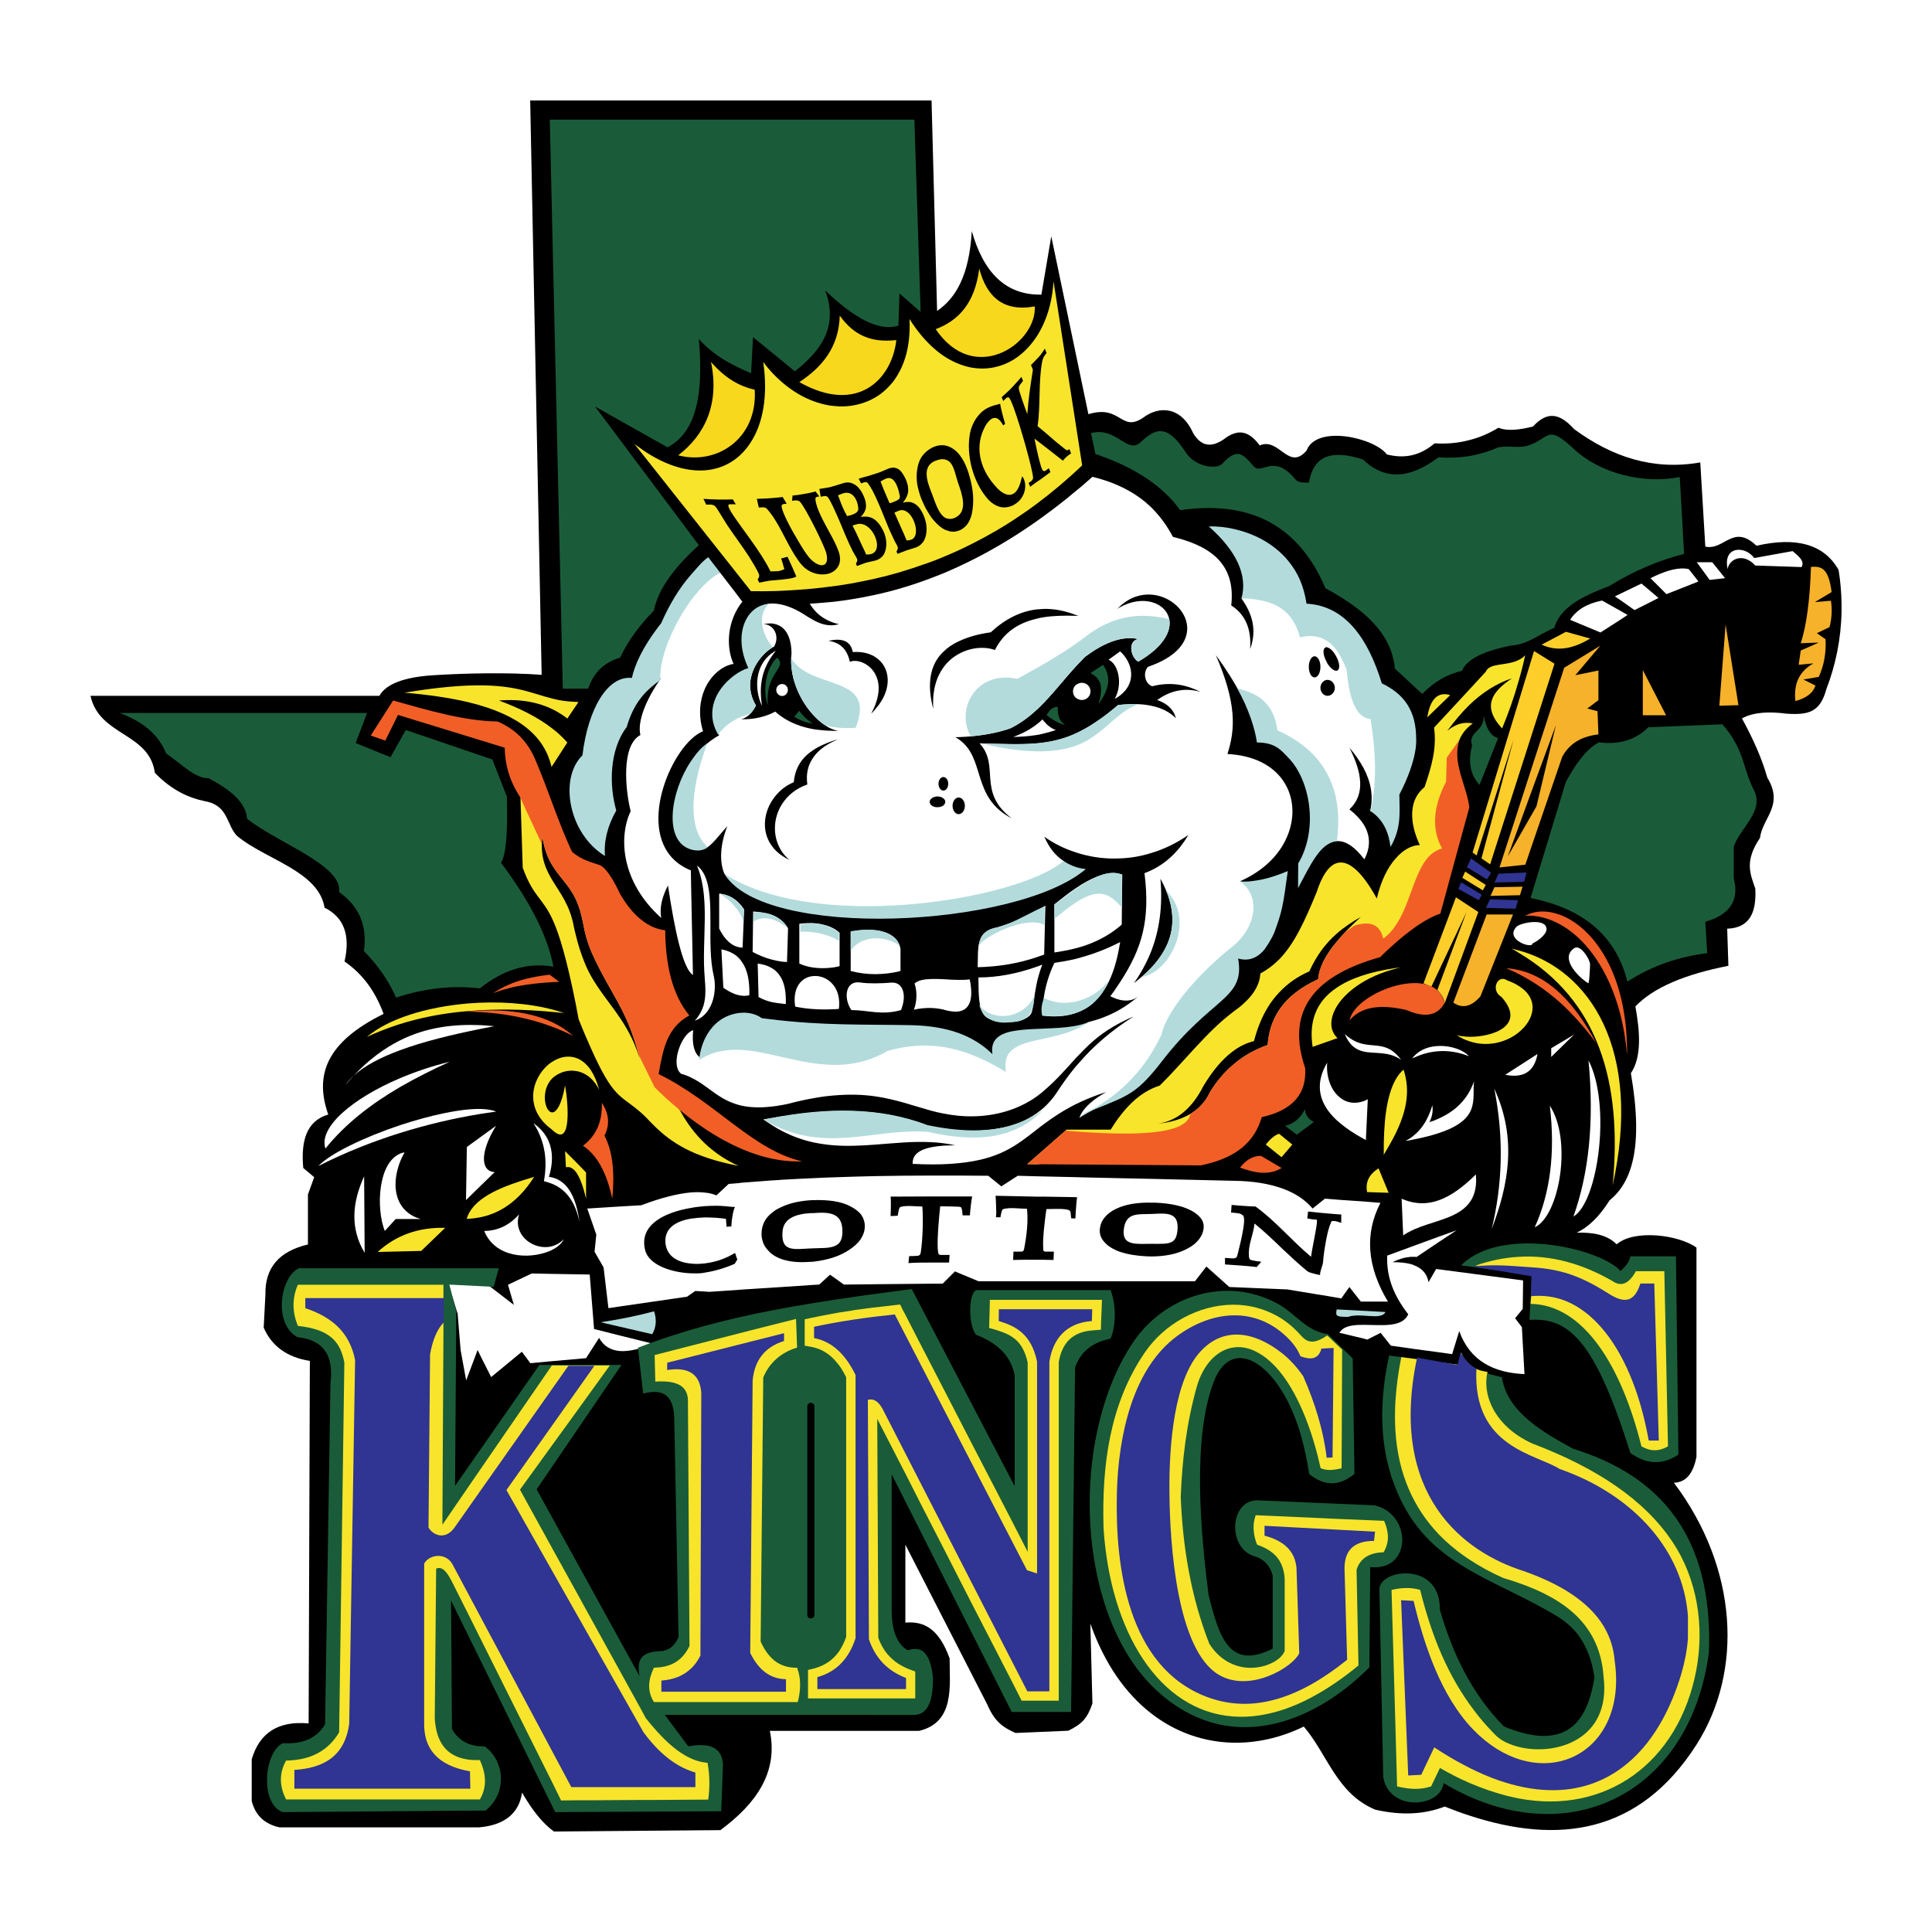 <?xml version="1.0" encoding="utf-8"?>
<!-- Generator: Adobe Illustrator 13.0.0, SVG Export Plug-In . SVG Version: 6.00 Build 14948)  -->
<!DOCTYPE svg PUBLIC "-//W3C//DTD SVG 1.0//EN" "http://www.w3.org/TR/2001/REC-SVG-20010904/DTD/svg10.dtd">
<svg version="1.0" id="Layer_1" xmlns="http://www.w3.org/2000/svg" xmlns:xlink="http://www.w3.org/1999/xlink" x="0px" y="0px"
	 width="192.756px" height="192.756px" viewBox="0 0 192.756 192.756" enable-background="new 0 0 192.756 192.756"
	 xml:space="preserve">
<g>
	<polygon fill-rule="evenodd" clip-rule="evenodd" fill="#FFFFFF" points="0,0 192.756,0 192.756,192.756 0,192.756 0,0 	"/>
	<path fill-rule="evenodd" clip-rule="evenodd" d="M183.434,56.854c-1.438-2.528-4.172-3.324-8.188-2.406
		c-2.354-2.234-3.203,0.501-5.107,0.086l-0.502-8.397c-4.692,0.814-8.76-0.519-12.586-3.324c-1.42-1.575-2.666-1.835-4.104-0.26
		c-1.246,0.312-2.527,0.502-3.445,0.121c-0.97,0.589-1.921,0.987-2.891,1.229c-1.16,0.312-2.32,0.398-3.48,0.329
		c-1.593,1.35-3.168,1.506-4.761,1.108c-1.264-1.68-7.046-2.995-8.016-0.381c-1.801,2.078-2.735-1.367-4.674-0.519
		c-0.762-1.039-1.628-1.575-2.684-1.143c-0.277,0.104-0.555,0.259-0.831,0.484c-1.316,0.935-2.354,0.745-3.134-0.588
		c-1.212-2.666-3.41-2.735-5.021-1.489c-2.198,1.437-2.182-1.368-5.419-0.381l-3.705-17.746l-0.986,5.817
		c-3.636,0.069-5.8-2.303-6.943-6.336c-0.259,4.449-1.609,6.7-3.462,7.963l-0.554-21H63.77H52.897l1.143,57.305
		c-3.324-0.243-7.514-0.173-10.959,0.052c-2.701,0.19-4.553,0.831-5.229,2.043H9.028c0.883,4.034,5.869,3.653,6.423,7.687
		c1.679,1.731,3.359,2.493,5.038,2.839c2.32,0.416,2.112,2.406,3.168,3.462c2.909,2.389,8.12,3.497,8.726,7.15
		c1.922,0.952,2.597,2.735,1.991,5.367c1.904,1.316,3.116,3.1,3.896,5.229c-5.713,2.822-6.908,6.094-5.522,10.041
		c-2.199,0.641-2.735,2.684-2.493,5.332l1.091,0.918l-0.624,1.73v4.986c-2.891,0.676-4.293,2.338-4.241,4.986l-0.173,3.307
		c0.796,1.852,2.337,2.961,4.605,3.324l-0.121,36.166c-3.013-0.277-4.899,0.916-5.679,3.582v4.156
		c0.364,1.438,1.281,2.303,2.77,2.631h19.927c2.528-0.225,3.965-1.385,4.276-3.463c1.073,1.854,2.129,3.135,3.186,3.879l8.5-0.07
		l8.102-0.068c3.583-2.648,5.783-5.783,4.934-9.902h14.889c3.584-0.865,3.047-4.484,3.047-7.236c-1.056-2.908-2.51-3.74-4.415-3.566
		v-7.773l8.172,15.945c0.727,1.678,1.523,2.268,2.821,2.838l5.264-0.225c1.367-0.676,1.887-1.211,2.406-2.719l-0.208-7.963
		c2.856,8.084,8.466,11.738,14.214,11.877c2.389,0.051,4.812-0.502,7.08-1.611c2.372,2.771,3.272,6.684,7.133,8.293
		c2.58,0.59,4.883,0.484,6.926-0.311c0.83,0.328,1.645,0.639,2.476,0.9c8.812,2.891,16.914,1.869,22.627-7.047
		c4.709-7.357,4.173-17.643-2.233-26.158c1.178-0.035,1.922-0.885,2.251-2.598v-20.861c-1.749-1.281-6.215-1.854-7.964-0.33
		c-0.935-0.951-2.354-1.211-3.999-1.16c1.194-0.553,2.285-1.627,3.289-3.219c2.13-1.75,3.445-5.09,2.13-12.691
		c1.107-1.66,0.9-4.154,0.45-6.664c1.782-1.869,4.916-3.203,9.279-4.052l-0.121-3.705c2.285-0.069,2.926-1.68,2.805-4
		c-0.502-1.471-1.108-2.718,0.467-5.055c0.243-2.008,2.424-3.237,0.728-6.024c-0.554-1.974-1.454-3.93-2.527-5.904
		c1.194-0.641,2.752-0.692,4.466-0.467c2.164,0.139,3.324-0.139,3.948-2.424c0.917-2.389,1.471-4.986,1.523-7.756v-0.831
		C183.711,59.104,183.624,57.996,183.434,56.854L183.434,56.854z"/>
	<polygon fill-rule="evenodd" clip-rule="evenodd" points="65.605,156.002 63.77,152.645 61.727,148.922 63.77,146.342 
		65.813,143.744 65.605,156.002 	"/>
	<path fill-rule="evenodd" clip-rule="evenodd" d="M122.996,148.645l-1.61,0.83c-0.329-2.943-0.139-5.887,0.571-8.828l1.039,2.631
		l1.748,4.467L122.996,148.645L122.996,148.645z"/>
	<path fill-rule="evenodd" clip-rule="evenodd" d="M146.61,162.928c-0.45-0.832-0.831-1.768-1.108-2.771l1.108,0.885l0.97,0.777
		l0.139,2.754C147.303,164.07,146.922,163.533,146.61,162.928L146.61,162.928z"/>
	<path fill-rule="evenodd" clip-rule="evenodd" d="M70.314,116.928c0.554,0.189,1.125,0.381,1.714,0.537
		c-0.571,0.121-1.143,0.172-1.714,0.207c-0.45,0.018-0.917,0.035-1.368,0.053c-1.298,0.068-2.614,0.277-3.982,1.281l-0.259-2.131
		l1.593-2.215c0.813,0.658,1.696,1.211,2.648,1.68C69.396,116.547,69.847,116.736,70.314,116.928L70.314,116.928z"/>
	<path fill-rule="evenodd" clip-rule="evenodd" fill="#FFFFFF" d="M135.686,64.444l-8.697-5.089c0,0-2.027-0.745-3.127,0.355
		c1.057,1.489,1.576,3.116,0.865,5.038c0.139-2.008-0.484-3.445-1.887-4.345c0.503-4.397-2.44-6.007-5.816-6.838
		c-0.572-1.074-1.265-2.043-2.112-2.892c-0.883-0.866-1.939-1.593-3.186-2.164c-0.813-0.381-1.731-0.692-2.735-0.935
		c-0.381,0.329-0.745,0.658-1.108,0.969c-0.19,0.156-0.363,0.294-0.554,0.45c-1.039,0.883-2.112,1.714-3.186,2.493
		c-0.242,0.173-0.502,0.364-0.744,0.537c-2.511,1.766-5.09,3.272-7.756,4.501c-0.502,0.242-1.004,0.45-1.523,0.675
		c-0.398,0.156-0.796,0.312-1.195,0.467c-1.817,0.693-3.688,1.264-5.609,1.679c-1.35,0.294-2.736,0.537-4.138,0.693
		c-0.675,0.069-1.368,0.121-2.043,0.173c-0.121,0-0.225,0.017-0.346,0.017c0.104,0.173,0.225,0.347,0.346,0.502
		c0.502,0.641,1.177,1.108,2.043,1.402c0.156,0.052,0.346,0.104,0.52,0.139c-0.173,0.052-0.347,0.086-0.52,0.104
		c-0.745,0.069-1.42-0.173-2.043-0.52c-0.329-0.173-0.641-0.38-0.97-0.588c-0.779-0.484-1.488-0.779-2.129-0.935
		c-0.363-0.086-0.709-0.121-1.039-0.121c-2.683,0.069-2.065,2.99-2.065,6.579c-0.208,0.018-3.798,3.692-3.198,6.579
		c-0.501,0.277-0.986,0.623-1.419,1.021c-0.502,0.484-2.437,6.484-2.437,6.484s2.315,3.886,2.437,3.817
		c0.71-0.329,1.368-1.298,2.25-2.268c-0.714,1.818-0.805,3.5-0.309,4.723c1.948,2.19,7.284,4.008,15.06,4.008
		c11.641,0,19.776-4.459,19.776-4.459c-0.431-0.149-0.798-0.377-0.975-0.792c-0.853-0.557-1.471-1.375-1.922-2.424
		c0.865,0.624,1.922,1.177,3.134,1.558c0.19,0.069,0.363,0.122,0.554,0.173c1.178,0.329,2.476,0.501,3.844,0.433
		c1.039-0.035,2.095-0.208,3.186-0.554c1.212-0.364,2.441-0.952,3.653-1.783c-0.953,1.61-2.182,2.788-3.653,3.498
		c-0.242,0.121-0.485,0.225-0.728,0.312c0.589,4.691-0.242,7.531-2.458,10.908c-0.295,0.449-0.606,0.916-0.952,1.367
		c0.346,0.172,0.657,0.293,0.952,0.363c0.744,0.172,1.367,0.051,1.87-0.363c-0.589,0.502-1.213,0.951-1.87,1.332
		c-0.536,0.312-1.091,0.572-1.68,0.797c-0.473,0.182-0.972,0.33-1.49,0.461c-1.202,1.039-9.688,1.346-8.823,3.906
		c-6.066-4.213-27.827-2.307-27.827-2.307s-1.568,1.176-2.059,1.939c-0.589-0.434-0.831-1.352-0.692-2.736
		c-0.069,0.018-0.139,0.053-0.208,0.086c-1.108,0.625-2.043,3.48-0.987,4.26c0.363,0.104,0.692,0.225,0.987,0.381
		c0.502,0.242,0.952,0.52,1.368,0.83c0.935,0.658,1.783,1.387,3.064,1.801c0.19,0.07,0.398,0.121,0.623,0.174
		c0.813,0.174,1.783,0.225,2.995,0.086c0.329-0.035,0.675-0.086,1.039-0.154c0.173-0.035,0.346-0.07,0.537-0.105
		c0.917-0.242,1.766-0.432,2.562-0.57c0.727-0.139,1.402-0.225,2.043-0.277c1.593-0.139,2.926-0.086,4.138,0.086
		c2.06,0.295,3.722,0.918,5.54,1.42c0.035,0,0.052,0.018,0.069,0.018c0.398,0.104,0.797,0.207,1.195,0.277
		c0.52,0.104,1.039,0.172,1.523,0.225c3.237,0.295,5.904-0.588,7.756-1.904c0.207-0.156,0.398-0.295,0.588-0.451
		c0.053-0.051,0.104-0.104,0.156-0.137c1.367-1.178,2.269-2.252,3.186-3.256c0.19-0.189,0.363-0.381,0.554-0.57
		c0.987-1.039,2.078-2.008,3.844-2.943c0.415-0.209,0.865-0.434,1.367-0.641c-0.484,0.311-0.935,0.605-1.367,0.918
		c-1.506,1.09-2.753,2.215-3.844,3.445c-0.19,0.207-0.363,0.414-0.554,0.623c-0.658,0.797-1.281,1.645-1.869,2.561
		c-0.382,0.59-0.832,1.092-1.316,1.541c-0.242,0.209-0.484,0.398-0.744,0.59c-2.164,1.506-5.004,1.869-7.756,1.662
		c-0.502-0.035-1.021-0.088-1.523-0.156c-0.398-0.07-0.796-0.121-1.195-0.207c-0.104-0.018-0.225-0.035-0.329-0.07
		c-1.766-0.691-3.515-1.09-5.28-1.314c-1.385-0.156-2.753-0.191-4.138-0.156c-0.693,0.033-1.368,0.068-2.043,0.139
		c-1.039,0.086-2.078,0.225-3.099,0.381c-0.346,0.051-0.692,0.104-1.039,0.172c-0.277,0.035-0.554,0.088-0.831,0.139
		c0.277,0.191,0.554,0.381,0.831,0.555c0.346,0.225,0.693,0.432,1.039,0.605c1.039,0.537,2.078,0.9,3.099,1.125
		c0.675,0.139,1.368,0.242,2.043,0.295c1.385,0.104,2.77,0.035,4.138-0.068c1.887-0.139,3.74-0.348,5.609-0.244
		c0.398,0.018,0.797,0.053,1.195,0.105c0.398,0.051,0.779,0.121,1.177,0.207c-0.416,0-0.813,0.018-1.177,0.035
		c-0.433,0.033-0.831,0.086-1.195,0.154c-1.194,0.242-1.921,0.744-1.869,1.662c0.658,0.035,1.281,0.053,1.869,0.053
		c0.416,0,0.814,0,1.195-0.018c0.537-0.018,1.056-0.051,1.523-0.104c4.069-0.398,5.731-1.748,7.756-3.324
		c0.242-0.191,0.484-0.381,0.744-0.57c0.883-0.658,1.887-1.334,3.186-1.992c0.173-0.086,0.363-0.174,0.554-0.26
		c0.728-0.328,1.541-0.658,2.476-0.951c-1.246,0.709-2.077,1.438-2.476,2.146c-0.087,0.139-0.139,0.277-0.19,0.416
		c0.069-0.035,0.121-0.088,0.19-0.121c0.429-0.43,2.408-1.291,3.567-1.879c3.238-2.123,11.131-13.876,11.131-13.876l4.509-5.44
		c0,0-1.964-2.143-3.4-2.264c2.025-0.883,3.479-2.199,4.328-3.67c1.229-2.129,1.246-4.553,0-6.371
		c-1.004-1.472-2.856-2.528-5.558-2.666c0.813-2.528,0.9-5.107-1.159-9.868c0.979,1.335,1.816,2.644,2.478,3.922
		c0.856,1.655,1.979,3.612,2.828,4.11c5.447,3.196,5.358,11.149,5.843,10.838c0.398-0.243,0.813-0.364,1.281-0.294
		c0.676,0.087,1.437,0.589,2.319,1.714c0.018,0.035,0.052,0.052,0.07,0.086c0.64-1.229,0.605-2.389-0.07-3.479
		c-0.328-0.52-0.796-1.021-1.419-1.506c1.61-1.506,1.247-3.688,0-6.146c0.571,0.658,1.039,1.333,1.419,2.042
		c0.71,1.351,1.005,2.771,0.642,4.276c0.758,0,1.84-1.714,1.84-1.714L135.686,64.444L135.686,64.444L135.686,64.444z
		 M114.911,96.499c-0.52,0.554-1.126,1.091-1.783,1.593c0.71-1.004,1.315-2.112,1.783-3.324c0.744-1.991,1.107-4.293,0.865-7.098
		C117.785,91.323,117.092,94.145,114.911,96.499L114.911,96.499L114.911,96.499z M83.177,73.958
		c-0.917,0.433-1.61,0.987-2.043,1.627c-0.537,0.761-0.727,1.644-0.588,2.683c-1.143,0.398-1.974,1.108-2.511,1.939
		c-0.969,1.489-0.952,3.428,0,4.795c0.208,0.294,0.45,0.571,0.745,0.796c-0.277-0.121-0.519-0.26-0.745-0.416
		c-0.433-0.294-0.779-0.623-1.039-1.004c-0.97-1.333-0.848-3.082,0-4.449c0.277-0.45,0.624-0.849,1.039-1.195
		c0.346-0.277,0.727-0.52,1.16-0.692c0.139-1.506,0.866-2.51,1.939-3.203c0.588-0.398,1.281-0.693,2.043-0.952
		c0.139-0.035,0.294-0.087,0.45-0.139C83.471,73.82,83.316,73.889,83.177,73.958L83.177,73.958L83.177,73.958z M83.177,72.919
		c-0.71-0.017-1.385-0.069-2.043-0.173c-1.125-0.208-2.164-0.571-3.099-1.211c-0.242-0.156-0.467-0.347-0.692-0.537
		c-0.121,0.052-0.242,0.122-0.346,0.173c-1.004,0.45-1.991,0.606-2.995,0.588c-0.017,0-0.035,0-0.052,0
		c0.017-0.017,0.035-0.017,0.052-0.017c0.571-0.156,1.039-0.606,1.42-1.351c-1.559-2.631,0.398-5.038,1.575-5.748
		c0.069-0.052,0.156-0.086,0.225-0.121c0.433-0.744,0.243-1.523-0.225-1.939c-0.243-0.208-0.537-0.329-0.866-0.294
		c0.295-0.069,0.571-0.104,0.866-0.086c0.364,0.034,0.727,0.156,1.039,0.398c0.537,0.433,0.917,1.229,0.935,2.562
		c-0.277,2.32,0.796,4.675,2.164,6.164c0.658,0.727,1.385,1.247,2.043,1.472c0.173,0.052,0.346,0.104,0.502,0.104
		C83.506,72.919,83.333,72.919,83.177,72.919L83.177,72.919L83.177,72.919z M87.315,70.772c-0.121,0.156-0.26,0.294-0.398,0.433
		c0.156-0.294,0.294-0.589,0.398-0.849c0.519-1.333,0.416-2.372,0-3.116c-0.588-1.074-1.818-1.506-2.527-1.212
		c-0.191-0.935-0.658-1.662-1.61-1.974c-0.156-0.052-0.329-0.086-0.52-0.121c0.19-0.035,0.364-0.069,0.52-0.086
		c1.091-0.121,1.731,0.277,1.904,1.212c0.9-0.069,1.662,0.121,2.233,0.485C88.856,66.514,89.115,68.765,87.315,70.772L87.315,70.772
		L87.315,70.772z M94.119,80.364c-0.139,0.104-0.346,0.173-0.588,0.173c-0.243,0-0.468-0.069-0.606-0.19
		c-0.104-0.104-0.173-0.225-0.173-0.347c0-0.121,0.069-0.242,0.173-0.329c0.139-0.122,0.364-0.208,0.606-0.208
		c0.242,0,0.45,0.069,0.588,0.19c0.121,0.087,0.19,0.208,0.19,0.346C94.309,80.139,94.24,80.26,94.119,80.364L94.119,80.364
		L94.119,80.364z M94.119,78.875c-0.26,0-0.485-0.294-0.485-0.675s0.225-0.675,0.485-0.675c0.277,0,0.485,0.294,0.485,0.675
		S94.396,78.875,94.119,78.875L94.119,78.875L94.119,78.875z M94.119,66.6c-0.693,0.953-1.125,2.303-1.004,4.121
		c-0.086-0.277-0.138-0.554-0.19-0.813c-0.19-1.039-0.19-1.957,0-2.77c0.19-0.831,0.589-1.541,1.195-2.112
		c0.416-0.416,0.918-0.762,1.523-1.039c0.883-0.415,1.921-0.727,3.203-0.9c1.402-1.298,2.908-2.077,4.554-2.285
		c0.242-0.017,0.502-0.035,0.744-0.052c1.021-0.018,2.077,0.173,3.186,0.605c0.104,0.035,0.19,0.07,0.277,0.104
		c-0.087,0-0.174-0.018-0.277-0.018c-1.108-0.034-2.198-0.017-3.186,0.139c-0.26,0.035-0.502,0.086-0.744,0.156
		c-1.783,0.416-3.238,1.333-4.138,3.116c-0.97-0.364-2.389-0.294-3.619,0.398C95.071,65.562,94.552,65.995,94.119,66.6L94.119,66.6
		L94.119,66.6z M95.642,81.229c-0.329,0-0.605-0.381-0.605-0.831c0-0.467,0.276-0.831,0.605-0.831c0.346,0,0.624,0.364,0.624,0.831
		C96.266,80.849,95.988,81.229,95.642,81.229L95.642,81.229L95.642,81.229z M115.447,69.838c1.039,0.363,1.662,0.969,1.87,1.818
		c-0.606-0.606-1.402-1.021-2.406-1.229c-0.9-0.208-1.956-0.225-3.186-0.104c-0.052,0-0.121,0.018-0.173,0.018
		c-1.368,1.16-2.546,1.991-3.671,2.562c-0.19,0.104-0.363,0.19-0.554,0.277c-1.073,0.484-2.095,0.762-3.186,0.9
		c-0.242,0.035-0.484,0.069-0.744,0.087c-1.61,0.138-3.394,0.052-5.661,0c2.077,2.268-0.294,4.813,3.202,7.479
		c-4.085-2.129-2.545-5.99-5.297-7.895c-0.104-0.069-0.208-0.139-0.329-0.208c0.122,0,0.226,0,0.329,0
		c1.939-0.07,3.67-0.364,5.176-0.883c0.97-0.484,1.818-1.108,2.58-1.818c0.26-0.225,0.502-0.467,0.744-0.727
		c1.125-1.16,2.112-2.441,3.186-3.618c0.19-0.19,0.363-0.381,0.554-0.571c0.121-0.139,0.26-0.277,0.398-0.416
		c1.246-0.935,2.406-1.506,3.445-1.731c0.657-0.139,1.264-0.156,1.835-0.018c-1.073,0.19-0.762,1.818,0,2.25
		c0.52-0.294,0.97-0.606,1.351-0.917c2.77-2.233,1.956-4.484,0-5.021c-0.9-0.242-2.043-0.121-3.186,0.52
		c-0.069,0.052-0.156,0.104-0.242,0.156c0.086-0.087,0.173-0.173,0.242-0.243c1.004-0.935,2.13-1.264,3.186-1.177
		c3.394,0.276,5.886,4.847,0,7.063c-0.121,0.035-0.226,0.086-0.347,0.122c-0.502,0.45-0.45,1.575,0.347,1.939
		c0,0,0.017,0,0.034,0.017c1.888-0.485,3.428-0.139,4.83,0.554C118.045,68.54,116.659,68.989,115.447,69.838L115.447,69.838
		L115.447,69.838z M131.15,67.587c-0.312,0-0.571-0.467-0.571-1.056c0-0.572,0.26-1.056,0.571-1.056
		c0.329,0,0.589,0.484,0.589,1.056C131.739,67.12,131.479,67.587,131.15,67.587L131.15,67.587L131.15,67.587z M132.448,69.422
		c-0.381,0-0.709-0.364-0.709-0.796s0.328-0.796,0.709-0.796c0.398,0,0.728,0.364,0.728,0.796S132.847,69.422,132.448,69.422
		L132.448,69.422L132.448,69.422z M133.436,66.895c-0.242,0.121-0.658-0.173-0.987-0.675c-0.034-0.069-0.069-0.138-0.104-0.208
		c-0.347-0.641-0.398-1.264-0.121-1.402c0.069-0.052,0.139-0.052,0.225-0.017c0.277,0.086,0.623,0.415,0.866,0.9
		C133.66,66.116,133.712,66.739,133.436,66.895L133.436,66.895z"/>
	<path fill-rule="evenodd" clip-rule="evenodd" fill="#FFFFFF" d="M136.049,104.168c-0.588-0.121-1.211-0.381-1.887-1.004
		c0.485,1.16,1.143,1.576,1.887,1.748c1.144,0.26,2.477-0.068,3.74,0.832C138.543,104.047,137.383,104.445,136.049,104.168
		L136.049,104.168z"/>
	<path fill-rule="evenodd" clip-rule="evenodd" fill="#FFFFFF" d="M132.448,110.73c0.329,0.467,0.745,0.918,1.281,1.35
		c0.623,0.52,1.385,1.039,2.319,1.541c0.07,0.035,0.156,0.07,0.226,0.121l0.19-4.068c-0.139,0.07-0.276,0.139-0.416,0.191
		c-0.917,0.311-1.713,0.154-2.319-0.33c-0.675-0.502-1.125-1.367-1.281-2.371c-0.052-0.365-0.069-0.762-0.034-1.143
		C131.428,107.684,131.428,109.258,132.448,110.73L132.448,110.73z"/>
	<path fill-rule="evenodd" clip-rule="evenodd" fill="#FFFFFF" d="M76.997,65.475c0.121-0.173,0.26-0.364,0.416-0.554
		c-0.156,0.086-0.294,0.173-0.416,0.26c-1.731,1.247-1.731,3.688-0.97,5.246C75.768,68.782,75.854,67.137,76.997,65.475
		L76.997,65.475z"/>
	<path fill-rule="evenodd" clip-rule="evenodd" fill="#FFFFFF" d="M73.378,95.287c-0.381-0.26-0.848-0.467-1.402-0.571l0.19,3.827
		c0.329,0.242,0.745,0.484,1.212,0.656c0.208,0.07,0.416,0.121,0.623,0.139c0.26,0.035,0.52,0.018,0.762-0.051
		c0.035-1.455-0.19-2.563-0.762-3.342C73.829,95.685,73.621,95.478,73.378,95.287L73.378,95.287z"/>
	<path fill-rule="evenodd" clip-rule="evenodd" fill="#FFFFFF" d="M73.378,89.782c-0.467-0.363-1.004-0.571-1.627-0.623v3.479
		c0.433,0.883,0.969,1.489,1.627,1.766c0.19,0.069,0.398,0.121,0.623,0.138c0.035,0,0.052,0,0.086,0l0.156-3.809
		c-0.086-0.104-0.156-0.225-0.243-0.329C73.811,90.163,73.604,89.955,73.378,89.782L73.378,89.782z"/>
	<polygon fill-rule="evenodd" clip-rule="evenodd" fill="#FFFFFF" points="154.764,104.584 154.764,105.449 157.05,103.217 
		154.764,104.584 	"/>
	<path fill-rule="evenodd" clip-rule="evenodd" fill="#FFFFFF" d="M69.327,101.832c0.398-0.139,0.727-0.348,0.987-0.623
		c0.97-0.971,1.16-2.666,0.9-3.826c-0.762-3.204,0.173-7.705-0.9-10.025c-0.19-0.416-0.45-0.762-0.779-1.004
		c0.605,1.437,0.761,3.047,0.779,4.709c0,0.225,0,0.467,0,0.692c-0.018,1.956-0.173,3.964,0,5.817v0.086
		c0.069,0.744,0.104,1.438,0,2.096C70.21,100.48,69.916,101.156,69.327,101.832L69.327,101.832z"/>
	<path fill-rule="evenodd" clip-rule="evenodd" fill="#FFFFFF" d="M140.88,105.605c0.069-0.035,0.139-0.07,0.207-0.086
		c0.814-0.381,1.646-0.59,2.458-0.641c1.005-0.07,2.009,0.104,3.013,0.502c-0.536-0.605-1.766-1.074-3.013-1.021
		c-0.899,0.018-1.8,0.311-2.458,1.004C141.019,105.449,140.949,105.52,140.88,105.605L140.88,105.605z"/>
	<path fill-rule="evenodd" clip-rule="evenodd" fill="#FFFFFF" d="M104.143,71.95c-0.052-0.052-0.086-0.122-0.139-0.173
		c-0.19,0.19-0.398,0.363-0.605,0.52c-0.728,0.554-1.507,0.935-2.303,1.229c0.779-0.018,1.541-0.069,2.303-0.19
		c0.242-0.035,0.502-0.086,0.744-0.156c0.398-0.087,0.796-0.208,1.194-0.347C104.904,72.677,104.506,72.383,104.143,71.95
		L104.143,71.95z"/>
	<path fill-rule="evenodd" clip-rule="evenodd" fill="#FFFFFF" d="M111.206,69.734c0.19-0.104,0.363-0.208,0.52-0.329
		c1.731-1.315,1.264-3.306,0.034-4.415l-0.034,0.017l-1.126,0.814C111.639,66.271,112.02,68.366,111.206,69.734L111.206,69.734z"/>
	<path fill-rule="evenodd" clip-rule="evenodd" fill="#FFFFFF" d="M107.051,68.972c0,0.26,0.104,0.485,0.277,0.641
		c0.156,0.121,0.347,0.208,0.554,0.225c0.018,0,0.035,0,0.052,0c0.485,0,0.866-0.381,0.866-0.866c0-0.467-0.381-0.849-0.866-0.849
		c-0.017,0-0.034,0-0.052,0c-0.207,0.018-0.397,0.104-0.554,0.226C107.154,68.505,107.051,68.729,107.051,68.972L107.051,68.972z"/>
	<path fill-rule="evenodd" clip-rule="evenodd" fill="#FFFFFF" d="M141.087,119.975c-0.104-0.018-0.225-0.035-0.328-0.07
		c-0.295-0.068-0.606-0.172-0.918-0.311l0.156,3.67c0.225-0.172,0.484-0.311,0.762-0.449c0.104-0.053,0.225-0.104,0.328-0.156
		c0.779-0.346,1.628-0.588,2.458-0.865c2.096-0.693,3.965-1.576,3.706-4.623c-1.16,1.143-2.372,2.111-3.706,2.58
		C142.767,120.027,141.953,120.131,141.087,119.975L141.087,119.975z"/>
	<path fill-rule="evenodd" clip-rule="evenodd" fill="#FFFFFF" d="M78.035,69.439c0.312,0,0.572-0.277,0.572-0.606
		c0-0.329-0.26-0.588-0.572-0.588c-0.329,0-0.588,0.26-0.588,0.588C77.447,69.163,77.707,69.439,78.035,69.439L78.035,69.439z"/>
	<path fill-rule="evenodd" clip-rule="evenodd" fill="#FFFFFF" d="M143.545,111.596c-0.294,0.139-0.605,0.26-0.934,0.363
		c0.276-0.537,0.381-1.09,0.294-1.68c-0.45,1.49-1.091,2.389-1.818,2.979c-0.104,0.086-0.207,0.174-0.328,0.26
		c-0.174,0.104-0.347,0.225-0.52,0.311c0.173-0.018,0.346-0.051,0.52-0.086c0.121-0.018,0.225-0.051,0.328-0.068
		c0.97-0.191,1.783-0.398,2.458-0.625c4.19-1.385,3.324-3.322,3.516-5.158C146.437,109.674,145.208,110.852,143.545,111.596
		L143.545,111.596z"/>
	<path fill-rule="evenodd" clip-rule="evenodd" fill="#FFFFFF" d="M78.624,92.638c-0.156-0.294-0.346-0.537-0.589-0.744
		c-0.294-0.26-0.658-0.45-1.039-0.606c-0.571-0.208-1.195-0.312-1.853-0.346l-0.052,4.034c0.52,0.277,1.177,0.571,1.904,0.762
		c0.329,0.086,0.675,0.156,1.039,0.208c0.156,0.018,0.329,0.018,0.485,0.035L78.624,92.638L78.624,92.638z"/>
	<path fill-rule="evenodd" clip-rule="evenodd" fill="#FFFFFF" d="M158.451,98.092c0.104,0.156,0.191-1.541,0.191-1.887
		c0-0.45-0.936-2.025-1.575-1.61C155.596,95.564,157.413,97.451,158.451,98.092L158.451,98.092z"/>
	<path fill-rule="evenodd" clip-rule="evenodd" fill="#FFFFFF" d="M152.895,94.127c0.398-0.155,1.402-0.848,1.402-1.419
		c0-1.16-2.562-0.658-2.979-0.26C150.038,93.746,152.929,94.716,152.895,94.127L152.895,94.127z"/>
	<path fill-rule="evenodd" clip-rule="evenodd" fill="#FFFFFF" d="M149.086,108.617c1.004,5.074,0.779,9.695-0.26,14.006
		C150.522,118.174,151.371,113.586,149.086,108.617L149.086,108.617z"/>
	<path fill-rule="evenodd" clip-rule="evenodd" fill="#FFFFFF" d="M65.052,66.809c0.364-1.766-0.918,2.336,0.916,0.83
		c-1.575,2.216-2.389,4.397-2.077,5.696c-1.974,1.056-1.472,5.609-0.97,7.6c-1.194,2.51-1.021,6.994,3.047,10.647
		c-0.19-1.09,0.122-2.164,0.675-3.237c0.675,4.484,1.42,7.843,2.303,8.777c0.069,0.052,0.121,0.104,0.19,0.156l-0.19-9.21
		l-0.017-1.229c-5.54-2.233-2.909-10.301,0.017-13.071c0.398-0.381,0.814-0.658,1.194-0.813c-0.484-1.593-0.329-3.047,0.173-4.207
		c0.623-1.402,1.766-2.337,2.874-2.51c-0.658-1.454-0.641-3.462,0.19-5.125c0.173-0.346,0.38-0.692,0.623-1.004
		c0.035-0.018,0.052-0.052,0.069-0.069l-0.069-0.086l-0.623-0.831l-1.536-1.996l-2.882,1.328
		C68.838,58.558,64.792,67.138,65.052,66.809L65.052,66.809z"/>
	<path fill-rule="evenodd" clip-rule="evenodd" fill="#FFFFFF" d="M133.816,129.549l0.813-1.143l1.143,1.453h0.276h2.424
		c-2.095-3.496-2.337-6.785-0.744-9.85l-1.68-0.139l-2.319-0.156l-1.281-0.104l-0.26-0.018l-1.038,0.83l-0.19,0.156
		c-0.728-0.865-1.714-1.523-2.943-1.973c-1.351-0.502-3.013-0.779-4.951-0.797l-8.154-0.191l-3.186-0.068l-3.844-0.086l-0.554-0.018
		l-3.186-0.07l-0.744-0.016l-1.853-0.053l-1.645,1.057l-1.299-1.057c-0.987,0-1.991-0.018-2.96-0.018c-0.502,0-1.021,0-1.523,0
		c-0.398,0-0.796,0-1.195,0c-1.887,0-3.756,0.018-5.609,0.053c-1.385,0.033-2.77,0.068-4.138,0.121
		c-0.693,0.018-1.368,0.051-2.043,0.086c-1.039,0.035-2.078,0.104-3.099,0.156c-0.346,0.035-0.692,0.051-1.039,0.068
		c-1.004,0.07-2.008,0.156-2.995,0.227c-0.208,0.033-0.415,0.051-0.623,0.068c-0.225,0.018-0.45,0.035-0.675,0.053l-1.229,1.143
		c-0.329-0.139-0.727-0.244-1.16-0.277c-0.416-0.053-0.865-0.053-1.368-0.018c-1.351,0.121-2.995,0.537-4.969,1.281l-2.095,0.121
		l-3.289,0.207l0.9,2.598l-0.173,1.713l0.9,1.559l0.484,4.068l1.177-0.174l6.666-0.969l0.398-0.277l0.416-0.293l0.952,0.051
		l0.433,0.035l2.631-0.174l0.623-0.051l2.995-0.191l1.039-0.068l3.099-0.209l0.606-0.033l1.073-0.986l0.364,0.258l1.021,0.729
		l3.117-0.035l5.609-0.053h1.125l0.069-0.068l1.16-1.16l0.363,0.156l1.991,0.83c1.921,0,3.843,0,5.765,0c0.242,0,0.502,0,0.744,0
		c1.073,0,2.129,0,3.186,0c0.19,0,0.363,0,0.554,0c1.281,0,2.562,0,3.844,0c1.073,0,2.13,0,3.186,0c1.437,0,2.874,0,4.311,0
		l1.143-1.471l2.285,2.043l5.367,0.225l0.433,0.018l2.701,0.449l1.298,0.209l1.281,0.225L133.816,129.549L133.816,129.549
		L133.816,129.549z M73.378,125.965c-0.035,0.051-0.052,0.086-0.069,0.121c-0.935,0.416-1.974,0.727-2.995,0.883
		c-0.052,0.018-0.121,0.018-0.173,0.035c-0.363,0.051-0.762,0.051-1.194,0.035c-1.887-0.07-4.224-0.797-4.588-2.338
		c-0.623-2.562,2.043-3.758,4.588-4.189c0.467-0.088,0.935-0.139,1.368-0.174c0.779-0.051,1.472-0.051,1.974,0
		c0.433,0.053,0.779,0.07,1.039,0.086c-0.191,0.33-0.347,1.352-0.364,1.939c-0.156,0-0.312,0.018-0.467,0.035
		c-0.035-0.277-0.052-0.537-0.069-0.797c-0.623-0.086-1.368-0.139-2.112-0.139c-0.467,0.018-0.917,0.053-1.368,0.121
		c-1.454,0.244-2.632,0.9-2.562,2.338c0.086,1.42,1.229,2.025,2.562,2.146c0.45,0.053,0.917,0.035,1.368-0.018
		c0.035,0,0.069,0,0.122-0.018c1.056-0.139,1.956-0.467,2.891-1.02c0,0,0.017,0.051,0.052,0.104c0.052,0.189,0.156,0.52,0.19,0.535
		C73.5,125.758,73.43,125.861,73.378,125.965L73.378,125.965L73.378,125.965z M85.861,123.645c-0.26,0.381-0.641,0.729-1.143,1.057
		c-0.467,0.312-0.969,0.555-1.541,0.744c-0.623,0.207-1.298,0.346-2.043,0.434c-0.104,0-0.19,0.016-0.294,0.016
		c-0.969,0.07-1.818,0.02-2.51-0.172c-0.104-0.018-0.208-0.053-0.294-0.086c-0.398-0.123-0.744-0.312-1.039-0.537
		c-0.139-0.104-0.259-0.225-0.363-0.346c-0.208-0.227-0.381-0.469-0.485-0.746s-0.173-0.57-0.173-0.883
		c0-0.484,0.104-0.918,0.329-1.314c0.156-0.295,0.398-0.555,0.692-0.797c0.104-0.086,0.243-0.191,0.364-0.277
		c0.208-0.121,0.433-0.242,0.675-0.346c0.831-0.381,1.87-0.607,3.099-0.658c0.035,0,0.069,0,0.104,0
		c0.727-0.018,1.368,0.018,1.939,0.104c0.693,0.104,1.281,0.295,1.766,0.572c0.45,0.242,0.797,0.52,1.022,0.848
		c0.208,0.328,0.328,0.709,0.312,1.125C86.276,122.832,86.121,123.246,85.861,123.645L85.861,123.645L85.861,123.645z
		 M96.768,121.256c-0.156,0-0.588,0-0.728,0c-0.017-0.156-0.034-0.328-0.052-0.502c-0.034-0.174-0.069-0.277-0.121-0.312
		c-0.035-0.018-0.121-0.033-0.225-0.051c-0.035,0-0.069,0-0.104,0c-0.554-0.018-0.935-0.035-1.42-0.035c-0.104,0-0.208,0-0.312,0
		c-0.069,0.52-0.329,3.238-0.243,4.293c0.052,0.572,0.069,0.572,0.554,0.555c0.035,0,0.086,0,0.121,0c0.173,0,0.329,0,0.502,0
		c0,0.068-0.052,0.691-0.052,0.762c-0.19,0-0.381,0-0.571,0c-0.398,0-0.796,0-1.195,0c-0.762,0-1.523,0-2.285,0.051
		c0-0.086,0.069-0.605,0.069-0.691c0.19,0,0.363-0.018,0.571-0.018c0.312-0.018,0.537,0.018,0.589-0.363
		c0.19-1.246,0.26-3.307,0.156-4.57c-0.693,0-1.523-0.139-2.146,0.035c-0.104,0.016-0.173,0.139-0.208,0.346
		c-0.035,0.189-0.086,0.363-0.104,0.537c-0.156,0-0.571,0.033-0.709,0.033c0-0.154,0.017-0.311,0.017-0.467
		c0-0.189,0.035-1.125-0.017-1.471c1.35,0,2.718-0.018,4.068-0.018c0.398,0,0.797,0,1.195,0c0.502,0,1.021,0,1.523,0
		c0.45,0,0.918,0,1.351,0C96.906,119.783,96.785,120.857,96.768,121.256L96.768,121.256L96.768,121.256z M107.328,120.893
		c-0.018,0.277-0.035,0.537-0.035,0.674c-0.139,0-0.276,0-0.415-0.016c-0.034-0.156-0.034-0.312-0.052-0.486
		c-0.018-0.172-0.069-0.258-0.121-0.293c-0.381-0.242-1.714-0.139-2.303-0.139c-0.052,0.311-0.173,1.229-0.26,2.129
		c-0.052,0.59-0.086,1.16-0.069,1.541c0.018,0.33,0,0.467,0.069,0.52c0.069,0.068,0.208,0.053,0.502,0.053c0.156,0,0.347,0,0.502,0
		c0,0.086-0.034,0.762-0.034,0.83c-0.329,0-0.641-0.018-0.97-0.018c-0.242,0-0.502,0-0.744,0c-0.779-0.018-1.541,0-2.32,0.018
		c0-0.068,0.035-0.762,0.035-0.83c0.189,0,0.381,0,0.571,0c0.294,0,0.45,0.033,0.502-0.33c0.242-1.264,0.415-2.684,0.277-3.947
		c-0.779,0-1.61-0.156-2.32,0.018c-0.121,0.018-0.19,0.139-0.226,0.328c-0.034,0.174-0.086,0.348-0.104,0.502
		c-0.156,0-0.295,0-0.45,0c0.018-0.154,0.034-0.293,0.034-0.449c0-0.174-0.034-1.35-0.068-1.697c1.35,0.035,2.718,0.053,4.068,0.088
		c0.242,0,0.502,0,0.744,0c1.073,0.018,2.129,0.033,3.186,0.051c0.052,0.018,0.104,0.018,0.139,0.018
		C107.415,119.715,107.363,120.355,107.328,120.893L107.328,120.893L107.328,120.893z M120.053,122.744
		c-0.087,0.416-0.294,0.779-0.606,1.109c-0.294,0.328-0.709,0.605-1.229,0.848c-0.9,0.434-2.008,0.641-3.307,0.658
		c-0.19,0-0.381-0.018-0.555-0.018c-0.986-0.053-1.835-0.191-2.527-0.416c-0.034-0.018-0.069-0.035-0.104-0.035
		c-0.658-0.242-1.177-0.553-1.541-0.969c-0.19-0.207-0.329-0.434-0.398-0.676c-0.068-0.242-0.086-0.484-0.034-0.762
		c0.052-0.396,0.225-0.762,0.502-1.072c0.26-0.312,0.641-0.59,1.143-0.832c0.104-0.033,0.225-0.086,0.329-0.139
		c0.865-0.328,1.922-0.484,3.186-0.449c0.121,0,0.242,0,0.363,0c1.576,0.068,2.805,0.346,3.688,0.848
		c0.433,0.26,0.762,0.537,0.952,0.865C120.087,122.018,120.14,122.363,120.053,122.744L120.053,122.744L120.053,122.744z
		 M133.21,121.828c-0.415-0.035-0.363,0.016-0.433,0.189c-0.104,0.207-0.225,0.588-0.329,1.021c-0.225,0.986-0.415,2.285-0.45,2.908
		c-0.018,0.277-0.329,0.936-0.294,1.264c-0.208-0.033-0.398-0.086-0.554-0.121c-0.26-0.068-0.434-0.121-0.485-0.139
		c-0.104-0.033-0.19-0.086-0.276-0.156c-0.814-0.674-1.593-1.4-2.372-2.129c-0.935-0.9-1.87-1.801-2.856-2.596
		c-0.121,1.211-0.658,2.094-0.554,3.289c0.017,0.172,0.068,0.277,0.138,0.328c0.069,0.035,0.295,0.086,0.641,0.139
		c0.139,0.018,0.277,0.035,0.433,0.053c0,0.086-0.433,0.467-0.415,0.535c-1.056-0.121-2.112-0.189-3.186-0.26
		c0-0.086,0-0.588,0-0.656c0.156,0.016,0.312,0.033,0.485,0.033c0.276,0.035,0.484,0.018,0.554-0.018
		c0.104-0.033,0.155-0.119,0.19-0.242c0.138-0.623,0.969-3.6,0.571-3.998c-0.07-0.07-0.156-0.121-0.277-0.174
		c-0.104-0.035-0.277-0.068-0.502-0.086c-0.139-0.018-0.277-0.018-0.416-0.035c0-0.068,0.053-0.674,0.053-0.762
		c0.571,0.053,1.004,0.088,1.315,0.104c0.329,0.035,0.675,0.035,1.073,0.053c1.039,0.762,1.904,1.574,2.753,2.406
		c0.883,0.865,1.766,1.748,2.787,2.615c0.052-0.451,0.208-1.23,0.347-1.957c0.138-0.711,0.26-1.385,0.242-1.68
		c0-0.086-0.018-0.07-0.242-0.086c-0.052,0-0.122-0.018-0.226-0.018c-0.173-0.035-0.329-0.053-0.502-0.088
		c0-0.068,0.087-0.605,0.087-0.691c0.207,0.018,0.433,0.053,0.641,0.068c0.433,0.053,0.865,0.088,1.298,0.121
		c0.433,0.053,0.849,0.07,1.281,0.105c0.017,0,0.052,0,0.087,0c0,0.086,0,0.744,0,0.83c-0.035-0.018-0.07-0.018-0.087-0.018
		C133.557,121.932,133.349,121.844,133.21,121.828L133.21,121.828z"/>
	<path fill-rule="evenodd" clip-rule="evenodd" fill="#FFFFFF" d="M114.911,121.117c-0.018,0-0.052,0-0.069,0
		c-1.351,0.053-2.511-0.156-2.718,1.523c-0.208,1.68,1.212,1.455,2.787,1.455c0.017,0,0.052,0,0.069,0
		c1.696,0.016,2.337,0.051,2.492-1.299C117.681,120.875,116.348,121.049,114.911,121.117L114.911,121.117z"/>
	<path fill-rule="evenodd" clip-rule="evenodd" fill="#FFFFFF" d="M151.163,131.521l0.762-0.934l0.034-2.84l-8.414-1.107
		l-0.259-0.035l-0.762,1.316c-0.139-0.814-0.623-1.369-1.438-1.68c-0.104-0.053-0.207-0.088-0.328-0.121
		c-0.502-0.139-1.108-0.191-1.818-0.191c0.606-0.311,1.212-0.484,1.818-0.535c0.104,0,0.225,0,0.328,0c0.087,0,0.156,0,0.243,0.016
		l2.215-1.488l1.784-1.178l-1.784,0.641l-2.458,0.9l-0.328,0.121l-2.354,0.865c-0.104,2.285,0.779,4.156,2.095,5.854
		c-0.606,1.367-2.701,1.055-4.45,1.055c-1.004,0-1.887,0.086-2.319,0.658c-0.052,0.053-0.069,0.086-0.104,0.139l0.104,0.018
		l2.319,0.553l0.364,0.105l1.333-0.676l1.021,1.281l1.991,0.277l0.328,0.051l2.458,0.33l1.334,0.189l0.71-2.303
		c1.073,2.979,3.428,4.156,6.509,4.293l-0.259-4.689L151.163,131.521L151.163,131.521z"/>
	<path fill-rule="evenodd" clip-rule="evenodd" fill="#FFFFFF" d="M47.981,111.127c0.52-0.068,1.021-0.154,1.523-0.225
		c-0.381-0.156-0.9-0.242-1.523-0.26c-2.025-0.051-5.09,0.641-8.05,1.611c-3.566,1.193-6.977,2.82-8.172,4.086
		c2.614-1.334,5.35-2.424,8.172-3.309C42.527,112.219,45.211,111.578,47.981,111.127L47.981,111.127z"/>
	<path fill-rule="evenodd" clip-rule="evenodd" fill="#FFFFFF" d="M83.177,121.186c-0.554-0.242-1.298-0.207-2.043-0.154
		c-0.086,0-0.173,0-0.243,0c-1.506,0.086-2.735,0.52-2.822,1.869c-0.156,2.129,1.247,1.697,3.064,1.645
		c0.796-0.035,1.506,0,2.043-0.189c0.589-0.191,0.935-0.658,0.866-1.732C83.991,121.811,83.662,121.395,83.177,121.186
		L83.177,121.186z"/>
	<path fill-rule="evenodd" clip-rule="evenodd" fill="#FFFFFF" d="M36.382,124.996l-0.052-7.635
		C35.101,120.045,34.945,122.605,36.382,124.996L36.382,124.996z"/>
	<path fill-rule="evenodd" clip-rule="evenodd" fill="#FFFFFF" d="M39.931,120.096c-0.658-1.16-0.588-2.734,0-4.225
		c0.121-0.311,0.277-0.605,0.433-0.9c-0.156,0.018-0.294,0.07-0.433,0.121c-2.233,0.936-2.424,5.455-1.541,7.723l1.091-1.195h0.45
		h2.025C40.986,121.342,40.329,120.789,39.931,120.096L39.931,120.096z"/>
	<path fill-rule="evenodd" clip-rule="evenodd" fill="#FFFFFF" d="M59.269,132.596l-0.433-5.436l-4.103-0.07l-1.68-0.035
		l-2.372,1.125l0.589,2.01l-2.614-2.01l-0.675-0.016l-3.237-0.035l0.917,2.961l0.295,3.617l0.554,3.014l1.143-3.031l0.329,0.676
		l1.021,2.025l3.064-2.527l0.849,1.143l1.818-0.172l3.739-0.33l1.299-2.025c0.45,0.83,1.177,1.246,2.112,1.316
		c0.9,0.051,2.008-0.209,3.272-0.729l-3.272-0.812L59.269,132.596L59.269,132.596z"/>
	<path fill-rule="evenodd" clip-rule="evenodd" fill="#FFFFFF" d="M150.177,107.232c1.835,0.363,2.908-0.328,3.22-2.076
		L150.177,107.232L150.177,107.232z"/>
	<path fill-rule="evenodd" clip-rule="evenodd" fill="#FFFFFF" d="M76.997,96.585c-0.398-0.242-0.866-0.381-1.402-0.45l0.086,3.341
		c0.433,0.242,0.866,0.398,1.316,0.502c0.329,0.068,0.675,0.121,1.039,0.156c0.122,0.018,0.243,0.035,0.364,0.035
		c0.035-1.004-0.086-1.801-0.364-2.406C77.793,97.244,77.447,96.845,76.997,96.585L76.997,96.585z"/>
	<path fill-rule="evenodd" clip-rule="evenodd" fill="#FFFFFF" d="M178.846,54.983l-3.826,0.693
		c-0.917-1.264-3.168-1.212-2.648,1.108c0.069-0.9,1.472-1.766,2.753-0.363l4.622,0.155c0.052-0.104,0.069-0.19,0.087-0.277v-0.121
		C179.798,55.78,179.383,55.434,178.846,54.983L178.846,54.983z"/>
	<path fill-rule="evenodd" clip-rule="evenodd" fill="#FFFFFF" d="M168.493,56.784c-0.935-0.225-2.13,0.104-3.428,0.71
		c-0.122,0.069-0.26,0.121-0.398,0.19l0.398,0.398l1.194,1.195l3.116-1.229l0.069-0.034l-0.069-0.104L168.493,56.784L168.493,56.784
		z"/>
	<path fill-rule="evenodd" clip-rule="evenodd" fill="#FFFFFF" d="M153.12,122.451c2.458-1.127,3.773-8.691,1.506-12.137
		C155.197,115.127,154.626,119.127,153.12,122.451L153.12,122.451z"/>
	<path fill-rule="evenodd" clip-rule="evenodd" fill="#FFFFFF" d="M156.98,121.377c2.476-1.453,3.791-11.166,1.506-15.582
		C159.075,111.977,158.504,117.102,156.98,121.377L156.98,121.377z"/>
	<polygon fill-rule="evenodd" clip-rule="evenodd" fill="#FFFFFF" points="163.767,58.221 161.758,59.19 161.117,59.502 
		161.758,59.935 163.074,60.87 165.065,59.866 165.463,59.658 165.065,59.312 163.767,58.221 	"/>
	<path fill-rule="evenodd" clip-rule="evenodd" fill="#FFFFFF" d="M159.837,59.917c-1.489,0.294-2.545,0.918-3.186,1.922
		l3.029,1.264l2.077-1.333l0.624-0.416l-0.624-0.363L159.837,59.917L159.837,59.917z"/>
	<polygon fill-rule="evenodd" clip-rule="evenodd" fill="#FFFFFF" points="169.376,56.092 169.289,56.092 169.376,56.213 
		170.57,57.857 172.111,57.685 170.83,56.092 169.376,56.092 	"/>
	<path fill-rule="evenodd" clip-rule="evenodd" fill="#FFFFFF" d="M92.924,100.568c0.416,0.016,0.797,0.068,1.195,0.154
		c0.052,0.018,0.104,0.035,0.173,0.053c0.52,0.139,0.987,0.189,1.35,0.139c1.125-0.174,1.506-1.246,1.108-3.203
		c-0.329,0.053-0.71,0.053-1.108,0.053c-0.485,0-1.021-0.035-1.523-0.07c-0.416-0.018-0.813-0.035-1.195-0.018
		c-0.727,0.018-1.333,0.121-1.679,0.451c0.277,0.779,0.243,1.834-0.069,2.613C91.764,100.602,92.353,100.551,92.924,100.568
		L92.924,100.568z"/>
	<path fill-rule="evenodd" clip-rule="evenodd" fill="#FFFFFF" d="M107.882,94.456c1.402-0.433,2.701-1.091,3.844-2.042
		c0.069-0.07,0.139-0.122,0.19-0.173c0.018-1.662,0.034-3.324,0.052-4.986c-0.087-0.035-0.155-0.052-0.242-0.069
		c-1.057-0.277-2.372,0.173-3.844,1.073c-0.19,0.121-0.363,0.242-0.554,0.363c-0.676,0.45-1.385,1.004-2.13,1.61v4.795
		c0.728-0.104,1.438-0.242,2.13-0.416C107.519,94.56,107.691,94.508,107.882,94.456L107.882,94.456z"/>
	<path fill-rule="evenodd" clip-rule="evenodd" fill="#FFFFFF" d="M104.143,99.494c-0.086,0.623-0.139,1.229-0.156,1.836
		c0.053,0.016,0.104,0.016,0.156,0.016c1.246,0.139,2.303,0.035,3.186-0.275c0.19-0.07,0.381-0.139,0.554-0.227
		c2.199-1.055,3.324-3.461,3.844-6.682c0.017-0.052,0.034-0.104,0.034-0.173c0,0.017-0.018,0.017-0.034,0.017
		c-1.316,0.675-2.597,1.16-3.844,1.506c-0.19,0.052-0.363,0.104-0.554,0.156c-0.728,0.173-1.438,0.294-2.13,0.398
		C104.645,97.209,104.315,98.369,104.143,99.494L104.143,99.494z"/>
	<path fill-rule="evenodd" clip-rule="evenodd" fill="#FFFFFF" d="M39.931,108.445c1.558-0.9,3.22-1.732,4.934-2.512
		c-1.731,0.416-3.411,0.988-4.934,1.629c-4.778,2.025-8.172,4.916-7.462,7.027C34.442,112.133,37.022,110.141,39.931,108.445
		L39.931,108.445z"/>
	<path fill-rule="evenodd" clip-rule="evenodd" fill="#FFFFFF" d="M84.943,100.775c0.832,0,1.576,0.139,2.372,0.207
		c0.779,0.07,1.61,0.07,2.58-0.207c0.606-1.506,0.208-2.857-1.021-2.736c-0.398,0.035-0.987,0.07-1.558,0.07
		c-0.537,0-1.074-0.018-1.489-0.086C84.337,97.797,84.129,99.598,84.943,100.775L84.943,100.775z"/>
	<path fill-rule="evenodd" clip-rule="evenodd" fill="#FFFFFF" d="M79.334,100.43c0.606,0.121,1.194,0.207,1.8,0.242
		c0.675,0.051,1.35,0.051,2.043,0.018c0.173,0,0.346-0.018,0.52-0.035c0.121-1.004-0.104-1.783-0.52-2.338
		c-0.52-0.691-1.316-1.004-2.043-0.934C80.009,97.469,79.04,98.473,79.334,100.43L79.334,100.43z"/>
	<path fill-rule="evenodd" clip-rule="evenodd" fill="#FFFFFF" d="M83.177,96.516c0.19-0.035,0.381-0.069,0.589-0.121v-3.324
		c-0.173-0.173-0.364-0.312-0.589-0.433c-0.537-0.294-1.247-0.484-2.043-0.537c-0.45-0.017-0.917,0-1.385,0.069v3.965
		c0.416,0.19,0.883,0.329,1.385,0.398C81.757,96.62,82.433,96.62,83.177,96.516L83.177,96.516z"/>
	<path fill-rule="evenodd" clip-rule="evenodd" fill="#FFFFFF" d="M89.842,96.88v-2.182c-0.138-1.108-1.143-1.749-2.527-1.887
		c-0.727-0.086-1.575-0.035-2.441,0.156v3.913c0.814,0.208,1.627,0.312,2.441,0.312C88.163,97.191,89.012,97.088,89.842,96.88
		L89.842,96.88z"/>
	<path fill-rule="evenodd" clip-rule="evenodd" fill="#FFFFFF" d="M47.981,113.414l-1.402,1.021l-0.086,5.297l1.489-1.455
		l1.368-1.332c-1.402-0.088-1.489-1.975,0.138-4.623L47.981,113.414L47.981,113.414z"/>
	<path fill-rule="evenodd" clip-rule="evenodd" fill="#FFFFFF" d="M34.46,108.254c0.271-0.324,0.543-0.629,0.816-0.92
		C34.958,107.627,34.684,107.932,34.46,108.254L34.46,108.254z"/>
	<path fill-rule="evenodd" clip-rule="evenodd" fill="#FFFFFF" d="M97.616,97.52c0.018,1.871,0.035,3.117,0.588,3.775
		c0.831,1.004,4.38,0.934,4.744-0.346c0.173-0.607,0.225-1.541,0.45-2.668c0.121-0.623,0.312-1.297,0.588-2.042
		c-0.189,0.086-0.397,0.155-0.588,0.225C101.459,97.14,99.537,97.52,97.616,97.52L97.616,97.52z"/>
	<path fill-rule="evenodd" clip-rule="evenodd" fill="#FFFFFF" d="M47.981,102.645c0.45-0.086,0.883-0.172,1.333-0.26
		c-0.433-0.051-0.883-0.068-1.333-0.104c-2.735-0.121-5.436,0.207-8.05,1.506c-1.583,0.793-3.142,1.934-4.654,3.547
		c1.083-1,2.687-1.836,4.654-2.559C42.216,103.926,44.969,103.252,47.981,102.645L47.981,102.645z"/>
	<path fill-rule="evenodd" clip-rule="evenodd" fill="#FFFFFF" d="M103.398,90.89c-1.368,0.779-2.649,1.264-4.242,1.731
		c-1.004,0.294-1.575,0.727-1.593,2.77l-0.017,1.108c2.025-0.052,3.93-0.346,5.852-0.987c0.242-0.086,0.502-0.173,0.744-0.26
		c0.018-0.017,0.018-0.017,0.035-0.017l0.12-4.882c-0.052,0.035-0.104,0.069-0.155,0.104C103.9,90.613,103.641,90.769,103.398,90.89
		L103.398,90.89z"/>
	<path fill-rule="evenodd" clip-rule="evenodd" fill="#FFFFFF" d="M54.733,124.857c0.744-0.295,1.298-0.729,1.506-1.213
		c-0.433,0.451-0.97,0.693-1.506,0.762c-1.714,0.209-3.567-1.281-2.943-3.254c-0.952,1.09-2.129,1.645-3.48,1.662
		C49.4,125.498,52.725,125.652,54.733,124.857L54.733,124.857z"/>
	<path fill-rule="evenodd" clip-rule="evenodd" fill="#FFFFFF" d="M54.266,117.846c0.155,0.035,0.312,0.086,0.467,0.139
		c1.523,0.467,2.614,1.68,3.082,3.93c-0.346-2.545-1.229-4.26-3.047-4.502c0.416-1.367,0.398-2.562-0.035-3.566
		c-0.294-0.674-0.796-1.281-1.506-1.783C54.456,113.984,54.612,115.924,54.266,117.846L54.266,117.846z"/>
	<path fill-rule="evenodd" clip-rule="evenodd" fill="#1A5C39" d="M110.046,66.323l-0.328,0.225l-0.918,0.606
		c0.467,0.243,0.762,0.537,0.918,0.9c0.19,0.45,0.173,1.021,0,1.749c-0.035,0.138-0.087,0.294-0.122,0.45
		c0.035-0.069,0.069-0.121,0.122-0.173C110.496,68.938,110.998,67.691,110.046,66.323L110.046,66.323z"/>
	<path fill-rule="evenodd" clip-rule="evenodd" fill="#1A5C39" d="M105.527,70.53c-0.433-0.035-0.796,0.242-1.107,0.831
		c0.762,0.571,1.385,0.883,1.887,0.97C105.839,72.105,105.51,71.604,105.527,70.53L105.527,70.53z"/>
	<path fill-rule="evenodd" clip-rule="evenodd" fill="#1A5C39" d="M128.207,112.322l1.178,0.883l1.696-1.264
		c-0.554-0.293-0.849-0.709-0.883-1.264C129.765,111.492,129.159,112.115,128.207,112.322L128.207,112.322z"/>
	<path fill-rule="evenodd" clip-rule="evenodd" fill="#1A5C39" d="M109.718,45.444c3.514,1.247,6.267,3.012,8.032,5.454
		c6.821-0.987,11.772,1.385,14.49,7.791c3.1,1.679,5.575,3.618,6.527,6.215c0.208,0.571,0.346,1.16,0.398,1.8l2.735,2.528
		c1.177-1.212,2.493-1.974,3.964-2.303c0.468-1.143,2.112-1.974,4.935-2.527c1.593-0.087,2.856-1.178,4.276-1.766
		c0.242-0.866,0.796-1.575,1.54-2.164c1.039-0.831,2.459-1.437,3.948-2.008c2.492-1.541,4.968-2.562,7.461-3.203l-0.433-7.669
		c-3.618,0.727-7.981-0.346-10.612-2.839c-0.139-0.121-0.26-0.225-0.364-0.329c-2.25-2.008-2.095-0.675-4.068,0
		c-0.986,0.346-1.974,0-3.063,0.208c-0.953,0.416-1.957,0.727-3.082,0.9c-0.883,0.121-1.817,0.173-2.857,0.086
		c-1.627,1.194-3.22,1.887-4.777,1.679c-0.952-0.121-1.887-0.589-2.787-1.454c-2.822-0.917-4.899-0.623-5.385,2.302
		c-0.588,0.018-1.073,0-1.315-0.277c-2.233-2.735-3.394-0.416-4.207-1.35c-1.021-1.16-1.575-1.939-3.116-0.26
		c-0.571,0.605-2.7,0.346-3.652-1.125c-1.854-2.856-2.995-2.441-4.536-0.987c-1.125,1.039-2.13-0.969-4.051-1.039
		c-0.277,0-0.555,0.018-0.866,0.104l0.433,2.077C109.44,45.341,109.579,45.393,109.718,45.444L109.718,45.444z"/>
	<path fill-rule="evenodd" clip-rule="evenodd" fill="#1A5C39" d="M58.68,68.712c0.485-1.419,1.385-2.562,3.185-3.099
		c0.797-1.679,1.922-3.22,3.359-4.674c0.45-2.181,2.078-4.363,4.501-6.544L59.373,40.562l7.219,4.068
		c2.787-1.454,3.636-5.055,3.133-10.803c1.749,1.922,3.705,2.753,5.211,3.411l0.19-3.601l1.957,1.592l2.216,1.818
		c0.606-0.468,1.143-0.952,1.592-1.438c1.87-1.973,2.39-4.086,1.438-6.631c2.787,2.667,5.297,4.138,7.306,3.515l0.104-3.22
		l2.112,1.852l-0.623-19.182H54.854l1.298,56.768H58.68L58.68,68.712z"/>
	<path fill-rule="evenodd" clip-rule="evenodd" fill="#1A5C39" d="M156.616,132.838c2.009,1.592,3.844,5.107,6.043,12.119
		c1.593,1.16,3.185,1.229,4.795,0.172l-0.242-19.787h-4.553c-0.122,0.691-0.571,1.057-0.97,1.471
		c-0.796-0.883-2.753-1.766-5.073-2.285c-3.722-0.83-8.396-0.744-10.837,1.715l7.063,0.969l-0.243,4.467
		C154.089,131.592,155.388,131.852,156.616,132.838L156.616,132.838z"/>
	<path fill-rule="evenodd" clip-rule="evenodd" fill="#1A5C39" d="M147.614,78.304l1.853-4.657
		c-0.744-0.225-1.212-0.987-1.438-2.268c0.069,1.714-1.593,1.524-1.16,3.013C146.42,76.105,146.748,77.369,147.614,78.304
		L147.614,78.304z"/>
	<path fill-rule="evenodd" clip-rule="evenodd" fill="#1A5C39" d="M33.836,89.002c2.251,1.61,2.77,3.653,2.476,5.886
		c1.523,1.558,2.527,3.1,3.203,4.641c2.909-0.953,5.679-1.23,8.362-0.918c2.354-1.887,4.796-2.614,7.341-2.165
		c-0.675-3.462-2.649-6.907-5.229-10.37c0.554-0.9,0.658-3.324,0.588-6.579l-1.454-3.722l-8.639-2.943l-1.523,2.718l-3.48-1.419
		l1.143-2.995H11.937c2.095,0.779,3.809,1.974,4.64,4.034c1.766,1.247,2.909,2.493,4.241,2.476c2.199,1.16,3.74,2.441,3.826,4.034
		C27.708,84.121,34.2,86.319,33.836,89.002L33.836,89.002z"/>
	<path fill-rule="evenodd" clip-rule="evenodd" fill="#1A5C39" d="M79.732,70.911l-0.484,0.606c0.554,0.347,1.108,0.554,1.644,0.641
		c0.07,0.018,0.139,0.035,0.191,0.035c-0.052-0.052-0.121-0.087-0.191-0.139C80.425,71.725,80.044,71.344,79.732,70.911
		L79.732,70.911z"/>
	<path fill-rule="evenodd" clip-rule="evenodd" fill="#1A5C39" d="M110.808,133.547c0.554-1.385,0.554-3.307,0-4.83h-1.09H97.374
		c-0.813,0.469-0.71,3.619,0,4.449c1.991,0.779,3.462,1.975,3.861,4.051v11.064l-10.267-19.668
		c-3.375,0.434-6.751,0.883-10.076,1.438c-1.264,0.207-2.544,0.434-3.809,0.674c-4.57,0.885-9.054,2.043-13.435,3.74l0.52,4.57
		c1.402-0.346,2.943-0.363,3.099,2.268l0.433,22.039c-0.416,0.936-1.073,1.402-1.974,1.402c-1.87,0.121-2.181,0.918-1.921,2.477
		l-10.267-18.629l8.466-12.412h-8.188l-8.414,12.066l0.121-17.416l-0.692-2.666l4.415,0.225l0.52-1.852H29.837
		c-1.835,0.762-2.649,5.504-0.156,6.873c2.562,0.26,3.636,1.799,3.29,4.57l-0.537,34.053c-0.936,1.559-2.441,1.973-4.225,1.887
		c-1.853,0.883-2.32,6.043,0,6.873l20.238-0.156c2.164-1.73,1.939-4.916-0.086-6.404c-1.506,0.033-2.597-0.537-3.272-1.732
		l-0.087-12.811l10.388,21.104l16.568-0.086l0.173-4.674c-0.104-1.68-1.298-2.199-3.462-1.801l-2.337-3.135h10.751h3.809H91.02
		c1.42,0.088,2.095-1.158,2.061-3.756c-0.416-3.879-2.337-2.598-2.562-2.719c-1.039-0.623-1.558-1.973-1.558-4.033v-13.504
		l11.98,23.719h5.921l0.398-34.383c0.433-1.195,1.194-2.043,2.459-2.545C110.046,133.738,110.409,133.635,110.808,133.547
		L110.808,133.547L110.808,133.547z M81.255,161.127c0,0.189-0.156,0.346-0.364,0.346c-0.19,0-0.346-0.156-0.346-0.346v-20.828
		c0-0.189,0.156-0.346,0.346-0.346c0.208,0,0.364,0.156,0.364,0.346V161.127L81.255,161.127z"/>
	<path fill-rule="evenodd" clip-rule="evenodd" fill="#1A5C39" d="M138.768,151.033c-0.433-0.398-0.97-0.691-1.645-0.848
		l-11.79-0.502c-2.701,0.139-2.892,4.951,0,5.643c0.865,0.312,1.402,0.936,1.645,1.871v7.287c-4.207,2.113-5.314-0.883-6.405-5.4
		c-0.744-5.852-1.68-15.547,0.536-21.26c1.628-4.172,5.281-2.338,7.531,2.32c0.935,1.922,1.575,4.258,1.974,6.906
		c1.506,1.248,3.013,1.248,4.519,0l-0.173-11.512l-2.476-2.424c-2.233-0.33-3.151-2.025-5.021-3.047
		c-5.194-2.822-11.34-0.744-14.439,3.895c-1.488,2.217-2.597,4.883-3.306,7.756c-1.334,5.281-1.334,11.289,0,16.568
		c1.056,4.172,2.96,7.895,5.729,10.422c6.994,6.389,15.356,3.48,21.174-2.354l0.086-10.008c0.866,0.104,1.541-0.086,2.061-0.414
		C140.291,154.912,140.273,152.418,138.768,151.033L138.768,151.033z"/>
	<path fill-rule="evenodd" clip-rule="evenodd" fill="#1A5C39" d="M175.245,80.173V79.62c-0.052-0.312-0.156-0.658-0.364-1.004
		c-1.021-2.112-0.899-3.947-3.047-6.354l-7.375,0.294c-1.264,1.264-2.908,1.766-4.934,1.506c-0.97,0.502-1.939,1.593-2.909,3.255
		c-0.138,0.242-0.276,0.484-0.397,0.727l-3.515,11.547c1.437,0.294,2.753,0.71,3.912,1.264c2.892,1.385,4.9,3.67,5.748,7.081
		c2.527-1.627,5.194-2.493,7.964-2.839l-0.19-3.134c2.458-0.692,3.41-2.146,2.839-4.345v-3.134
		C173.462,83.013,175.055,81.697,175.245,80.173L175.245,80.173z"/>
	<path fill-rule="evenodd" clip-rule="evenodd" fill="#1A5C39" d="M77.533,65.613c-0.173,0.156-0.329,0.329-0.45,0.537
		c-0.865,1.298-0.883,3.289-0.467,4.207c-0.121-1.246,0.138-2.095,0.467-2.718C77.585,66.669,78.208,66.219,77.533,65.613
		L77.533,65.613z"/>
	<path fill-rule="evenodd" clip-rule="evenodd" fill="#1A5C39" d="M156.945,144.541c-0.104-0.068-0.225-0.121-0.329-0.189
		c-3.376-1.818-6.318-3.826-6.769-6.943c-1.16-0.295-3.116-0.588-4.12-2.355l-0.243,1.109l-6.717-0.9l-0.173-0.018
		c-0.987,4.518-0.9,8.465,0.173,11.91c0.052,0.174,0.104,0.348,0.173,0.502c2.926,8.502,9.644,9.488,16.517,13.66
		c0.415,0.26,0.796,0.555,1.159,0.883c1.282,1.178,2.147,2.893,2.459,5.16c-0.398,2.613-1.247,4.24-2.459,5.09
		c-1.645,1.143-3.912,0.883-6.561-0.191c-3.272-3.324-5.143-7.34-6.406-11.668c0.069-3.496-3.116-4.068-4.882-3.342
		c-0.624,0.26-1.073,0.693-1.143,1.213l0.381,18.818c0.104,0.674,0.381,1.193,0.762,1.592c1.593,1.68,5.003,1.039,5.263-0.969
		c4.276,2.562,8.656,3.48,12.586,2.926c7.029-1.004,12.656-6.699,13.885-15.98C170.916,153.145,165.55,147.207,156.945,144.541
		L156.945,144.541z"/>
	<path fill-rule="evenodd" clip-rule="evenodd" fill="#F8E52B" d="M150.817,94.646c0.242,0.121,0.467,0.26,0.675,0.398
		c7.964,4.709,10.404,12.896,9.401,23.232c2.994-13.555-2.269-21.536-9.401-23.458C151.268,94.75,151.042,94.698,150.817,94.646
		L150.817,94.646z"/>
	<path fill-rule="evenodd" clip-rule="evenodd" fill="#F8E52B" d="M88.752,50.206c0.121-0.018,0.208-0.052,0.312-0.087
		c0,0,0,0,0.017-0.017c0.433-0.155,0.762-0.294,0.693-0.623c-0.104-0.588-0.329-1.333-0.71-1.645
		c-0.208-0.156-0.45-0.19-0.728-0.052c-0.069,0.035-0.121,0.052-0.19,0.086c-0.104,0.052-0.19,0.122-0.294,0.173
		c0.121,0.294,0.208,0.519,0.294,0.744C88.336,49.236,88.492,49.617,88.752,50.206L88.752,50.206z"/>
	<path fill-rule="evenodd" clip-rule="evenodd" fill="#F8E52B" d="M89.236,51.14c0.416,0.935,0.658,1.506,1.074,2.424
		c0,0.017,0,0.017,0,0.034c0.052,0.086,0.104,0.208,0.139,0.329c0.225-0.018,0.398-0.052,0.519-0.104
		c0.849-0.381,0.295-2.441-0.657-2.856c-0.225-0.104-0.468-0.104-0.71,0.018C89.479,51.037,89.358,51.088,89.236,51.14L89.236,51.14
		z"/>
	<path fill-rule="evenodd" clip-rule="evenodd" fill="#F8E52B" d="M85.082,52.421c0,0.017-0.017,0.017-0.017,0.017
		c0,0.018,0.017,0.035,0.017,0.052c0.467,0.883,0.745,1.61,1.195,2.51c0.052,0.086,0.086,0.208,0.138,0.329
		c0.225,0,0.416-0.018,0.537-0.069c0.035-0.017,0.069-0.017,0.104-0.035c0.658-0.329,0.519-1.385,0-2.146
		c-0.398-0.571-0.987-0.97-1.61-0.762C85.341,52.353,85.22,52.387,85.082,52.421L85.082,52.421z"/>
	<path fill-rule="evenodd" clip-rule="evenodd" fill="#F8E52B" d="M139.218,113.137c1.021-2.078,1.558-4.189,0.813-6.424
		c-0.312,0.277-0.589,0.623-0.813,1.039c-0.9,1.627-1.194,4.293-1.16,7.463C138.473,114.521,138.872,113.828,139.218,113.137
		L139.218,113.137z"/>
	<path fill-rule="evenodd" clip-rule="evenodd" fill="#F8E52B" d="M146.61,103.441c-0.485-0.018-0.918-0.068-1.264-0.156
		c0.415,0.277,0.83,0.467,1.264,0.607c1.817,0.605,3.67,0.104,4.882-0.867c1.628-1.299,2.129-3.375,0-4.674
		c-0.312-0.209-0.692-0.381-1.125-0.537c-0.936-0.658-1.714,0.986-0.554,1.662C152.289,102.281,148.999,103.459,146.61,103.441
		L146.61,103.441z"/>
	<path fill-rule="evenodd" clip-rule="evenodd" fill="#F8E52B" d="M160.858,127.801c-2.96-1.697-6.077-2.615-9.366-2.406
		c-1.385,0.086-2.821,0.363-4.294,0.881l4.294,0.676l1.454,0.227l-0.242,2.908c5.263,0.086,9.037,6.094,11.062,14.213
		c0.883,0.52,1.766,0.52,2.649,0l-0.364-17.469h-2.839C162.521,128.094,161.741,128.424,160.858,127.801L160.858,127.801z"/>
	<path fill-rule="evenodd" clip-rule="evenodd" fill="#F8E52B" d="M139.218,96.655c0.173-0.052,0.363-0.104,0.536-0.139
		c-0.173,0.018-0.363,0.052-0.536,0.069c-2.614,0.381-4.554,1.055-5.903,1.991c-2.043,1.385-2.735,3.393-2.354,5.869l2.354-0.83
		l0.139-0.035c-0.053-0.053-0.087-0.086-0.139-0.139c-0.658-0.727-0.641-1.818,0-2.943C134.18,99.01,136.205,97.434,139.218,96.655
		L139.218,96.655z"/>
	<path fill-rule="evenodd" clip-rule="evenodd" fill="#F8E52B" d="M126.285,114.193l1.333,1.072l0.242,0.189l1.073-1.262
		l-1.315-1.074C127.168,113.223,126.631,113.76,126.285,114.193L126.285,114.193z"/>
	<path fill-rule="evenodd" clip-rule="evenodd" fill="#F8E52B" d="M144.688,69.353c-0.45-0.139-0.831-0.121-1.144,0.035
		c-0.623,0.294-0.969,1.09-1.142,2.181l1.142-1.108L144.688,69.353L144.688,69.353z"/>
	<path fill-rule="evenodd" clip-rule="evenodd" fill="#F8E52B" d="M94.274,51.642c0.294,0.156,0.624,0.191,1.039,0
		c1.299-0.623,0.658-2.372,0.277-3.462c-0.329-0.935-0.433-2.164-1.316-2.337c-0.19-0.052-0.433-0.035-0.71,0.052
		c-1.679,0.45-1.091,2.112-0.606,3.307C93.271,49.998,93.6,51.227,94.274,51.642L94.274,51.642z"/>
	<path fill-rule="evenodd" clip-rule="evenodd" fill="#F8E52B" d="M103.398,115.352l-0.918,0.797l0.918,0.018l16.36-1.707
		c1.212-0.053,3.993-4.404,4.946-5.01c1.021-0.658,5.971-10.66,5.971-10.66c0.467-0.52,8.074-4.88,8.542-5.33l5.083-8.255
		l1.305-8.337c-0.554-1.887-0.225-3.359,1.005-4.432c0.104-0.086,0.207-0.173,0.329-0.259c-0.104-0.018-0.226-0.035-0.329-0.052
		c-0.883-0.069-1.575,0.26-2.216,0.796c0.709-0.969,1.437-1.835,2.216-2.597c1.281-1.229,2.7-2.146,4.241-2.648
		c-1.939,1.298-3.064,2.752-0.986,5.003c0.623-1.506,1.177-3.047,1.627-4.657c0.26-0.866,0.484-1.749,0.676-2.649
		c-0.191,0.208-0.416,0.364-0.676,0.485c-1.229,0.606-2.874,0.243-3.255,1.16l-1.627,1.766l-3.065,3.307l-0.467,0.502
		c0.277,2.077-0.242,3.86-0.952,5.938c-1.922,1.558-1.212,4.224-0.468,5.782c-0.778,0-1.661,0.45-2.44,1.368
		c-0.762,0.866-1.438,2.181-1.853,3.964c-1.506-2.735-2.892-3.93-4.051-3.515c-0.745,0.26-1.42,1.229-1.957,2.892
		c-1.177,2.857-2.198,5.125-3.739,6.7c-0.554,0.554-1.16,1.021-1.869,1.402c-0.018,0.226-0.053,0.433-0.104,0.657
		c-0.277,1.057-1.021,1.922-2.025,2.736c-0.208,0.156-0.416,0.295-0.623,0.467c-2.58,1.939-4.848,4.918-7.289,7.324
		c-2.043,0.641-3.583,2.285-4.899,4.396h-4.396L103.398,115.352L103.398,115.352L103.398,115.352z M120.07,108.34
		c0.9-1.488,1.869-2.666,2.926-3.443c0.658-0.502,1.367-0.85,2.112-1.021c0.155-0.59,0.329-1.143,0.536-1.662
		c0.485-1.23,1.125-2.303,1.974-3.186c0.814-0.885,1.818-1.594,3.013-2.113c0.727-1.61,1.645-2.805,2.684-3.722
		c0.778-0.692,1.609-1.229,2.458-1.714c-0.935,0.866-1.783,1.697-2.458,2.528c-1.057,1.281-1.715,2.528-1.801,3.688
		c-1.783,0.814-3.081,1.836-3.896,3.082c-0.692,1.039-1.056,2.199-1.143,3.479c-0.294,0.105-0.571,0.209-0.831,0.33
		c-0.986,0.434-1.87,0.986-2.648,1.68c-0.866,0.727-1.61,1.627-2.251,2.648c-0.97,2.096-2.892,2.943-5.229,3.203
		C117.421,111.838,118.928,110.592,120.07,108.34L120.07,108.34z"/>
	<path fill-rule="evenodd" clip-rule="evenodd" fill="#F8E52B" d="M65.293,172.449c-0.294-0.33-0.588-0.676-0.866-1.039
		l-0.658-1.211l-4.813-8.727l-1.523-2.77l-2.25-4.068l-3.307-6.008l3.307-4.57l2.25-3.1l1.523-2.111l1.887-2.615h-1.887h-1.523
		h-2.25h-0.121l-8.397,12.205l-2.527,3.688l0.104-19.232v-4.711H29.716c-0.606,1.404-0.537,2.771,0,4.104
		c3.237,0.348,4.259,1.611,4.64,3.67l-0.52,36.877c-1.09,1.852-2.856,2.787-5.297,2.822c-0.762,1.385-0.606,2.648,0,3.877h18.126
		h1.212c0.762-1.299,0.589-2.613,0-3.93c-0.433,0.018-0.849,0-1.212-0.053c-2.164-0.311-3.151-1.783-3.289-4.102l0.138-14.941
		c0.658-0.295,1.143,0.451,1.593,1.334l1.558,3.098l8.518,17.07l0.796,1.627l1.455-0.018h1.523l4.813-0.033h1.523l5.367-0.035
		c0.139-1.004,0.19-2.268-0.069-3.67C68.738,175.738,66.99,174.404,65.293,172.449L65.293,172.449z"/>
	<path fill-rule="evenodd" clip-rule="evenodd" fill="#F8E52B" d="M133.314,151.535l-5.696-0.26l-1.974-0.086l-0.363-0.018
		c-0.347,0.936-0.242,2.008,0.139,2.943c0.069,0.033,0.155,0.051,0.225,0.086c0.831,0.312,1.523,0.762,1.974,1.455
		c0.312,0.502,0.52,1.125,0.555,1.922v7.148c-0.104,0.244-0.295,0.502-0.555,0.729c-0.484,0.398-1.177,0.727-1.974,0.865
		c-0.831,0.156-1.748,0.104-2.648-0.277c-0.849-0.346-1.662-0.986-2.337-2.025c-1.836-4.674-2.666-9.678-2.857-14.682
		c0.139-3.566,0.537-7.184,1.593-10.959c0.606-2.146,1.939-3.652,3.602-3.93c0.813-0.139,1.73,0.035,2.648,0.59
		c0.485,0.275,0.986,0.676,1.489,1.193c0.155,0.174,0.329,0.348,0.484,0.537c2.146,2.58,3.463,6.613,4.138,9.713
		c0.537,0.225,1.004,0.207,1.559,0.121c0.173-0.035,0.346-0.07,0.536-0.104l0.052-11.842l-0.588-0.555l-0.9-0.865
		c-1.489,1.039-2.112,0.588-2.649-0.018c-0.657-0.744-1.385-1.35-2.146-1.801c-0.641-0.381-1.298-0.658-1.974-0.865
		c-0.865-0.26-1.766-0.381-2.648-0.381c-3.394,0.035-6.804,1.852-8.812,4.812c-3.428,5.055-4.275,11.08-4.086,17.486
		c0.658,10.283,5.506,18.23,12.898,18.783c0.848,0.07,1.73,0.035,2.648-0.104c0.641-0.104,1.299-0.242,1.974-0.449
		c1.801-0.537,3.705-1.49,5.696-2.857c0.727-0.502,1.472-1.057,2.216-1.68l-0.19-9.539c0.346-1.125,1.246-1.713,2.7-1.748
		c0.589-1.021,0.537-1.992,0.052-3.135L133.314,151.535L133.314,151.535z"/>
	<path fill-rule="evenodd" clip-rule="evenodd" fill="#F8E52B" d="M101.113,129.688h-1.646h-0.709l-0.018,0.9l-0.034,1.193
		l-0.018,0.711l0.675,0.189c0.034,0.018,0.069,0.035,0.104,0.035c0.589,0.189,1.16,0.398,1.646,0.762
		c0.086,0.053,0.155,0.121,0.242,0.191c0.52,0.467,0.935,1.176,1.177,2.268v18.887l-1.419-2.77l-1.646-3.186l-2.596-5.004
		l-2.597-5.037l-2.337-4.52l-1.627-3.168l-0.225-0.416l-0.277-0.57l-0.624,0.068c-0.052,0-0.086,0.018-0.121,0.018
		c-0.312,0.035-0.623,0.07-0.917,0.104c-0.364,0.035-0.727,0.088-1.091,0.123c-0.658,0.086-1.298,0.172-1.939,0.258
		c-0.017,0.02-0.017,0.02-0.035,0.02c-0.45,0.068-0.917,0.137-1.368,0.207c-0.312,0.053-0.623,0.121-0.935,0.174
		c-0.589,0.104-1.177,0.225-1.766,0.346l-0.727,0.156v2.631l0.762,0.139c0.641,0.139,1.229,0.414,1.731,0.83
		c0.069,0.053,0.139,0.121,0.208,0.174c0.259,0.242,0.502,0.52,0.727,0.812c0.26,0.348,0.484,0.746,0.71,1.195v25.9
		c-0.19,0.553-0.433,1.037-0.71,1.453c-0.156,0.209-0.312,0.398-0.484,0.572c-0.139,0.139-0.295,0.277-0.45,0.396
		c-0.433,0.312-0.918,0.555-1.472,0.711l-0.692,0.174v2.838h2.164h0.935h1.368h1.974h1.091h0.917h1.247h1.004v-2.684l-0.606-0.225
		c-0.139-0.051-0.277-0.121-0.398-0.174c-0.468-0.225-0.9-0.484-1.247-0.812c-0.104-0.086-0.208-0.174-0.294-0.277
		c-0.242-0.242-0.45-0.502-0.623-0.797c-0.208-0.328-0.381-0.691-0.52-1.09l-0.104-21.83l0.624,1.211l0.917,1.783l1.247,2.424
		l1.627,3.203l2.337,4.553l2.597,5.09l2.596,5.037l1.646,3.203l0.554,1.092l0.259,0.518h1.473h2.233v-33.775
		c0.155-0.936,0.502-1.732,1.073-2.268c0.536-0.502,1.281-0.832,2.302-0.9l0.831-0.07l0.018-0.83l0.053-1.195l0.034-0.951h-6.544
		H101.113L101.113,129.688z"/>
	<path fill-rule="evenodd" clip-rule="evenodd" fill="#F8E52B" d="M79.524,166.389c-0.779,0.018-1.454-0.172-2.043-0.553
		c-0.64-0.434-1.177-1.125-1.592-2.061l0.26-26.35c0.329-0.779,0.779-1.385,1.333-1.869c0.572-0.504,1.264-0.867,2.043-1.109
		l-0.104-2.855l-1.939,0.484l-2.666,0.676l-9.504,2.441l0.069,2.648c1.887-0.121,3.203,0.277,3.255,1.834l0.156,24.549
		c-0.831,1.697-2.112,2.113-3.497,2.164c-0.018,0-0.035,0-0.052,0c-0.554,1.145-0.709,2.285,0,3.428h0.052h9.521h2.666h2.113
		c0.017-0.104,0.034-0.189,0.069-0.275c0.19-0.918,0.242-1.818,0-2.736C79.611,166.666,79.576,166.527,79.524,166.389
		L79.524,166.389z"/>
	<path fill-rule="evenodd" clip-rule="evenodd" fill="#F8E52B" d="M65.172,107.025l-1.142-7.154
		c-0.347-0.139-8.817-16.967-9.25-18.162c0,0-2.887-2.177-2.852-2.142l0.225,7.012c1.108,3.012,1.974,2.926,3.03,5.28
		c0.64,1.437,1.35,3.774,2.25,8.258c0.086,0.484,0.19,1.021,0.294,1.559c0.45,1.143,0.866,2.094,1.229,2.908
		c2.233,5.004,2.908,4.641,4.813,6.268c0.329,0.275,0.692,0.623,1.108,1.072c0.138,0.139,0.277,0.277,0.416,0.416
		c1.627,1.609,3.792,3.1,8.396,3.982c-2.649-1.195-4.501-3.082-5.8-5.453L65.172,107.025L65.172,107.025L65.172,107.025z
		 M63.77,105.467c-1.125-3.652-3.341-5.471-4.813-8.102c-0.242-0.434-0.45-0.866-0.641-1.351c-0.363-0.9-0.658-1.817-0.883-2.787
		c-0.086-0.294-0.139-0.589-0.208-0.9c-0.381-1.991-1.299-3.168-2.043-4.38c-0.727-1.194-1.316-2.424-1.074-4.484
		c0.208,1.368,0.606,2.268,1.074,2.995c0.709,1.125,1.575,1.853,2.25,3.22c0.294,0.641,0.554,1.42,0.745,2.424
		c0.173,1.004,0.432,1.922,0.779,2.735c0.035,0.087,0.069,0.156,0.086,0.225c1.921,4.241,3.497,5.54,4.727,10.354
		c0.017,0.104,0.035,0.189,0.052,0.275C63.805,105.623,63.787,105.535,63.77,105.467L63.77,105.467z"/>
	<path fill-rule="evenodd" clip-rule="evenodd" fill="#F8E52B" d="M166.831,153.785c-2.787-4.172-7.565-7.34-13.954-9.764
		c-0.502-0.225-0.952-0.484-1.385-0.762c-2.562-1.695-3.584-4.258-3.082-6.389c-0.691-0.086-1.315-0.293-1.8-0.709
		c-0.347-0.295-0.623-0.693-0.831-1.229l-0.26,1.229l-1.975-0.26l-3.738-0.502c-0.312,1.574-0.502,3.064-0.589,4.467
		c-0.052,0.986-0.052,1.922,0,2.822c0.26,4.311,1.783,7.721,4.327,10.387c0.901,0.936,1.923,1.766,3.065,2.527
		c1.021,0.676,2.164,1.299,3.376,1.836c0.519,0.154,1.021,0.311,1.506,0.484c4.691,1.627,8.154,4.242,8.5,9.383
		c0.762,6.303-4.829,7.912-8.5,6.977c-0.866-0.225-1.627-0.57-2.164-1.055c-1.021-1.006-1.922-2.078-2.718-3.203
		c-1.264-1.766-2.251-3.654-3.065-5.609c-0.761-1.869-1.366-3.809-1.852-5.783c-0.692-0.225-1.523-0.258-2.476-0.086
		c-0.122,0.035-0.242,0.053-0.381,0.086l0.381,13.35l0.173,6.248c1.368,0.33,2.372,0.33,3.394,0l0.761-1.592l0.122-0.242
		c0.97,0.553,1.938,1.055,2.943,1.488c1.246,0.537,2.51,0.969,3.791,1.299c0.381,0.086,0.728,0.172,1.091,0.242
		c8.674,1.662,15.979-3.514,17.745-12.777C170.068,162.234,169.342,157.508,166.831,153.785L166.831,153.785z"/>
	<path fill-rule="evenodd" clip-rule="evenodd" fill="#F8E52B" d="M136.396,118.936l2.147,0.07l-1.005-2.441
		C136.586,117.17,136.205,117.949,136.396,118.936L136.396,118.936z"/>
	<path fill-rule="evenodd" clip-rule="evenodd" fill="#F8E52B" d="M59.788,108.738c-0.225-0.812-0.502-1.453-0.831-1.955
		c-0.45-0.676-0.987-1.074-1.523-1.248c-0.762-0.242-1.558-0.086-2.25,0.348c-0.156,0.086-0.294,0.189-0.433,0.293
		c-1.714,1.42-2.51,4.449,0.277,6.492c0.052,0.053,0.104,0.105,0.156,0.139c1.852,1.697,1.523-2.666,1.194-4.518
		c-0.329,1.834-0.796,2.58-1.194,2.684c-0.814,0.189-1.351-2.25,0-3.463c0.035-0.018,0.069-0.053,0.086-0.068
		c0.589-0.469,1.368-0.711,2.164-0.59c0.52,0.07,1.056,0.312,1.523,0.744C59.269,107.891,59.546,108.254,59.788,108.738
		L59.788,108.738z"/>
	<path fill-rule="evenodd" clip-rule="evenodd" fill="#F8E52B" d="M84.51,51.486c0.104-0.017,0.225-0.052,0.312-0.069
		c0.104-0.035,0.19-0.052,0.26-0.087c0.329-0.121,0.554-0.312,0.554-0.554c-0.035-0.554-0.225-1.073-0.554-1.368
		c-0.243-0.225-0.571-0.312-0.952-0.19c-0.139,0.052-0.277,0.104-0.416,0.156c-0.035,0.017-0.069,0.034-0.104,0.052
		c0.034,0.104,0.069,0.173,0.104,0.26C83.974,50.396,84.095,50.725,84.51,51.486L84.51,51.486z"/>
	<path fill-rule="evenodd" clip-rule="evenodd" fill="#F8E52B" d="M56.377,114.85l0.086,1.611c0.347-0.088,0.658,0.051,0.97,0.432
		c0.381,0.484,0.727,1.369,1.039,2.701v-2.613l-1.039-1.074L56.377,114.85L56.377,114.85z"/>
	<path fill-rule="evenodd" clip-rule="evenodd" fill="#F8E52B" d="M55.027,76.503l0.156-0.225l1.419-2.199
		c-0.433-0.484-0.9-0.935-1.419-1.333c-1.558-1.229-3.411-2.112-5.401-2.856c2.146-0.173,3.93,0.173,5.401,0.9
		c0.502,0.259,0.987,0.554,1.419,0.9l0.831-1.229l0.277-0.416c-0.104-0.017-0.19-0.017-0.277-0.017
		c-0.866-0.035-1.593-0.139-2.25-0.312c-2.164-0.52-3.826-1.506-8.518-1.316c-1.662,0.069-3.705,0.277-6.302,0.71
		c2.458,0.208,4.536,0.519,6.302,0.935C51.963,71.309,54.334,73.56,55.027,76.503L55.027,76.503z"/>
	<path fill-rule="evenodd" clip-rule="evenodd" fill="#F8E52B" d="M65.293,46.812l9.521,12.032l0.104,0.139
		c0.866,0.018,1.714,0,2.562-0.017c0.728-0.035,1.455-0.07,2.182-0.122c1.039-0.069,2.077-0.173,3.116-0.312
		c0.312-0.035,0.623-0.087,0.935-0.121c0.45-0.069,0.917-0.156,1.368-0.225c0.658-0.121,1.316-0.26,1.974-0.398
		c0.364-0.086,0.727-0.173,1.091-0.26c0.294-0.069,0.606-0.155,0.917-0.242c0.416-0.104,0.831-0.225,1.247-0.364
		c0.537-0.156,1.091-0.347,1.627-0.537c0.796-0.26,1.575-0.554,2.337-0.883c0.883-0.364,1.749-0.762,2.597-1.194
		c0.866-0.433,1.731-0.9,2.596-1.402c0.555-0.329,1.091-0.658,1.646-1.021c0.762-0.502,1.523-1.021,2.285-1.593
		c1.558-1.16,3.081-2.441,4.57-3.861l-2.856-18.368c-0.139,2.233-0.762,4.12-1.714,5.557c-0.641,0.969-1.42,1.731-2.285,2.268
		c-0.52,0.312-1.074,0.554-1.646,0.692c-0.83,0.225-1.714,0.243-2.596,0.086c-0.849-0.173-1.731-0.519-2.597-1.073
		c-0.796-0.52-1.576-1.212-2.337-2.112c-0.398-0.484-0.814-1.039-1.195-1.645c0.069,1.472-0.086,2.77-0.433,3.878
		c-0.295,0.935-0.727,1.749-1.247,2.424c-0.294,0.346-0.588,0.658-0.917,0.935c-0.346,0.294-0.71,0.537-1.091,0.727
		c-0.606,0.329-1.281,0.537-1.974,0.658c-0.433,0.069-0.9,0.104-1.368,0.087c-0.312-0.018-0.623-0.052-0.935-0.087
		c-1.039-0.173-2.095-0.554-3.116-1.143c-0.762-0.45-1.489-1.004-2.182-1.68c-0.467-0.45-0.917-0.952-1.333-1.523
		c0.502,3.411-0.035,6.25-1.333,8.155c-1.887,2.821-5.401,3.636-9.521,1.35c-0.502-0.277-1.021-0.606-1.523-0.987
		c-0.173-0.104-0.329-0.225-0.485-0.346l0.485,0.606L65.293,46.812L65.293,46.812L65.293,46.812z M100.732,38.9
		c0.052-0.052,0.189-0.19,0.381-0.398c0.225-0.243,0.536-0.589,0.796-0.9c0.052,0.138,0.104,0.26,0.156,0.398
		c-0.069,0.087-0.14,0.19-0.208,0.277c-0.139,0.156-0.19,0.277-0.208,0.381c-0.018,0.104,0.018,0.26,0.087,0.468
		c0.087,0.329,0.744,2.199,0.762,2.181c0.139-1.8,0.26-2.476,0.554-4.415c-0.052-0.156-0.121-0.312-0.19-0.468
		c0.121-0.121,0.347-0.346,0.537-0.554c0.173-0.173,0.329-0.346,0.398-0.433c0.138-0.173,0.276-0.398,0.449-0.658
		c0.052,0.156,0.104,0.294,0.174,0.433c-0.052,0.069-0.104,0.138-0.156,0.208c-0.139,0.173-0.225,0.38-0.277,0.623
		c-0.397,1.991-0.155,4.415-0.467,6.475c0.849,0.675,1.627,1.42,2.476,2.078c0.104,0.086,0.208,0.173,0.329,0.26
		c0.069,0.052,0.121,0.069,0.155,0.069c0.052,0,0.121-0.052,0.208-0.121c0.052,0.138,0.121,0.276,0.173,0.433
		c-0.155,0.104-0.312,0.208-0.415,0.312c-0.139,0.104-0.26,0.242-0.398,0.416c-0.156-0.121-2.025-1.593-2.648-2.06
		c-0.121-0.087-0.19-0.139-0.19-0.139c0.034,0.19,0.104,0.52,0.19,0.917c0.19,0.849,0.433,1.939,0.623,2.233
		c0.104,0.121,0.225,0.121,0.398-0.035c0.068-0.052,0.155-0.104,0.225-0.173c0.052,0.139,0.104,0.26,0.156,0.398
		c-0.312,0.225-0.589,0.433-0.849,0.623c-0.121,0.087-0.329,0.243-0.554,0.381c-0.226,0.173-0.468,0.329-0.606,0.467
		c-0.052-0.139-0.104-0.26-0.173-0.381c0.086-0.069,0.156-0.122,0.242-0.173c0.155-0.121,0.226-0.26,0.208-0.398
		c-0.104-1.021-1.264-5.124-1.956-7.012c-0.174-0.45-0.312-0.779-0.416-0.9c-0.087-0.122-0.208-0.087-0.363,0.052
		c-0.069,0.086-0.156,0.156-0.242,0.242c-0.053-0.138-0.104-0.26-0.156-0.381C100.299,39.298,100.576,39.056,100.732,38.9
		L100.732,38.9L100.732,38.9z M96.872,42.83c0.034-0.086,0.069-0.173,0.104-0.277c0.208-0.554,0.537-1.073,1.056-1.523
		c0.277-0.242,0.641-0.416,1.108-0.571c0.104-0.035,0.207-0.052,0.328-0.087c0.122-0.034,0.243-0.052,0.312-0.104
		c0.086,0.52,0.259,1.194,0.502,2.008c-0.069,0.069-0.139,0.122-0.19,0.173c-0.208-0.398-0.416-0.624-0.624-0.71
		c-0.501-0.208-0.986,0.346-1.333,1.108c-0.935,2.043-0.207,4.207,1.299,5.783c0,0.017,0.018,0.034,0.034,0.051
		c0.555,0.572,1.16,0.866,1.646,0.572c0.363-0.208,0.657-0.745,0.848-1.714c0.035,0.035,0.069,0.052,0.104,0.087
		c0.502,0.883,0.121,2.164-0.849,2.701c-0.035,0.018-0.069,0.052-0.104,0.069c-0.606,0.294-1.16,0.294-1.646,0.069
		c-0.449-0.191-0.848-0.554-1.177-1.004c-0.641-0.814-1.143-1.939-1.419-3.116C96.612,45.15,96.577,43.886,96.872,42.83
		L96.872,42.83L96.872,42.83z M91.522,46.76c0.069-0.433,0.208-0.831,0.416-1.16c0.242-0.363,0.554-0.641,0.935-0.866
		c0.484-0.277,0.952-0.363,1.402-0.294c0.26,0.052,0.502,0.139,0.745,0.294c0.346,0.208,0.658,0.52,0.917,0.935
		c0.277,0.416,0.502,0.918,0.692,1.506c0.087,0.294,0.173,0.606,0.243,0.9c0.069,0.329,0.138,0.641,0.173,0.953
		c0.069,0.589,0.069,1.16,0,1.714c-0.035,0.312-0.087,0.588-0.173,0.831c-0.208,0.623-0.537,1.039-1.039,1.298
		c-0.433,0.208-0.9,0.242-1.35,0.052c-0.069-0.017-0.139-0.052-0.208-0.069c-0.381-0.19-0.762-0.519-1.143-0.969
		c-0.225-0.259-0.416-0.554-0.606-0.883c-0.19-0.312-0.364-0.675-0.537-1.073c-0.018-0.035-0.035-0.086-0.052-0.122
		c-0.208-0.537-0.347-1.056-0.433-1.541C91.435,47.747,91.435,47.245,91.522,46.76L91.522,46.76L91.522,46.76z M86.692,47.47
		c0.052-0.018,0.19-0.069,0.363-0.121c0.312-0.086,0.745-0.226,1.004-0.347c0.035-0.017,0.052-0.034,0.086-0.034
		c0.138-0.069,0.277-0.121,0.398-0.173c0.191-0.087,0.346-0.121,0.52-0.139c0.173,0,0.346,0.035,0.485,0.104
		c0.312,0.139,0.554,0.52,0.762,0.935c0.035,0.052,0.052,0.122,0.086,0.191c0.173,0.416,0.242,0.796,0.208,1.177
		c-0.035,0.26-0.138,0.52-0.294,0.78c-0.069,0.104-0.156,0.207-0.243,0.312c0.087-0.018,0.156-0.035,0.243-0.052
		c0.398-0.069,0.727,0,1.004,0.19c0.242,0.156,0.45,0.381,0.623,0.709c0.086,0.122,0.138,0.26,0.208,0.416
		c0.294,0.675,0.364,1.333,0.242,1.956c-0.086,0.381-0.225,0.675-0.45,0.883c-0.139,0.156-0.312,0.26-0.52,0.347
		c-0.087,0.034-0.173,0.052-0.26,0.086c-0.208,0.069-0.398,0.121-0.554,0.173c-0.035,0-0.155,0.052-0.294,0.104
		c-0.191,0.069-0.416,0.156-0.502,0.19c-0.087,0.035-0.173,0.069-0.26,0.104c-0.035-0.069-0.069-0.156-0.104-0.225
		c0.139-0.26,0.19-0.364,0.052-0.624c-0.156-0.259-0.295-0.537-0.433-0.848c-0.329-0.676-0.623-1.42-0.917-2.147
		c-0.346-0.866-0.71-1.731-1.091-2.458c-0.139-0.26-0.294-0.502-0.451-0.727c-0.155-0.242-0.467-0.087-0.692,0
		c-0.052-0.121-0.19-0.364-0.243-0.468C85.999,47.643,86.345,47.574,86.692,47.47L86.692,47.47L86.692,47.47z M82.779,48.613
		c0.017,0,0.034-0.018,0.052-0.018c0.294-0.069,0.589-0.173,0.883-0.26c0.173-0.052,0.329-0.104,0.502-0.156
		c0.329-0.086,0.623-0.052,0.866,0.07c0.484,0.19,0.831,0.675,1.073,1.211c0.19,0.398,0.26,0.762,0.243,1.125
		c-0.035,0.346-0.208,0.675-0.537,0.987c0.467-0.069,0.866-0.035,1.194,0.139c0.035,0.017,0.087,0.052,0.121,0.069
		c0.364,0.225,0.658,0.606,0.918,1.125c0.017,0.035,0.034,0.069,0.052,0.104c0.277,0.623,0.346,1.229,0.225,1.783
		c-0.052,0.226-0.122,0.416-0.225,0.572c-0.173,0.259-0.433,0.45-0.779,0.554c-0.086,0.018-0.19,0.035-0.259,0.069
		c-0.018,0-0.035,0-0.052,0c-0.208,0.052-0.381,0.087-0.52,0.121c-0.243,0.052-0.813,0.294-1.039,0.364
		c-0.035-0.086-0.069-0.173-0.104-0.243c0.156-0.242,0.19-0.363,0.052-0.606c-0.121-0.19-0.243-0.416-0.364-0.623
		c-0.502-0.987-0.935-2.095-1.368-3.116c-0.312-0.727-0.623-1.419-0.935-1.991c-0.052-0.087-0.104-0.173-0.156-0.243
		c-0.156-0.26-0.484-0.139-0.727-0.086c-0.052-0.104-0.104-0.675-0.156-0.779C82.086,48.717,82.45,48.682,82.779,48.613
		L82.779,48.613L82.779,48.613z M77.481,49.651c0.208-0.017,0.416-0.034,0.606-0.069c0.052,0.122,0.346,0.554,0.398,0.676
		c-0.19,0.017-0.537,0-0.502,0.259c0.035,0.571,0.9,2.199,1.68,3.497c0.415,0.71,0.813,1.316,1.056,1.593
		c0.866,1.039,2.095,1.177,1.731-0.381c-0.173-0.745-2.095-4.605-2.632-5.159c-0.052-0.052-0.104-0.086-0.155-0.104
		c-0.191-0.069-0.433-0.034-0.624,0c-0.052-0.104,0.069-0.398,0.017-0.519c0.156-0.018,0.364-0.035,0.606-0.069
		c0.588-0.087,1.333-0.225,1.714-0.346c0.052,0.121,0.312,0.38,0.363,0.502c-0.208,0.035-0.416,0.017-0.381,0.312
		c0.086,0.883,0.779,2.129,1.42,3.306c0.38,0.692,0.727,1.368,0.917,1.939c0,0.018,0,0.035,0.017,0.052
		c0.139,0.468,0.121,0.883,0,1.195c-0.173,0.415-0.502,0.709-0.935,0.865c-0.883,0.294-2.129,0.017-2.891-0.97
		c-0.087-0.086-0.156-0.19-0.225-0.294c-0.883-1.229-1.42-2.562-2.182-3.826c-0.276-0.468-0.588-0.917-0.952-1.333
		c-0.19-0.225-0.537-0.156-0.814-0.139c-0.052-0.121-0.156-0.744-0.208-0.866C76.114,49.755,76.824,49.721,77.481,49.651
		L77.481,49.651L77.481,49.651z M73.119,49.825c0.052,0.122,0.225,0.363,0.294,0.485c-0.173,0-0.364,0-0.537,0
		c-0.156-0.018-0.225,0.052-0.208,0.173c0.069,0.45,1.09,1.783,2.146,3.255c0.797,1.108,1.593,2.302,2.061,3.272
		c0.259-0.018,0.433,0,0.605-0.018c0.243,0,0.433-0.052,0.78-0.208c-0.156-0.45-0.156-0.624-0.329-1.056
		c0.086-0.017,0.554-0.173,0.641-0.173c0.329,0.692,0.623,1.35,0.883,1.973c-0.19,0.104-0.467,0.174-0.848,0.226
		c-0.381,0.052-0.745,0.086-1.126,0.121c-0.208,0.018-0.433,0.035-0.64,0.052c-0.242,0.035-0.606,0.104-1.091,0.208
		c-0.052-0.121-0.104-0.225-0.156-0.329c0.139-0.173,0.173-0.329,0.139-0.485c-0.052-0.156-0.329-0.71-0.918-1.645
		c-0.034-0.069-0.086-0.139-0.138-0.225c-0.346-0.52-0.71-1.039-1.073-1.558c-0.364-0.502-0.727-1.021-1.073-1.541
		c-0.727-1.16-1.004-1.645-1.126-1.783c-0.121-0.139-0.259-0.208-0.467-0.225c-0.156,0-0.329,0-0.485,0
		c-0.052-0.139-0.208-0.45-0.276-0.572C71.197,49.842,72.115,49.859,73.119,49.825L73.119,49.825z"/>
	<path fill-rule="evenodd" clip-rule="evenodd" fill="#F8E52B" d="M42.025,124.805l2.389-2.303
		c-2.648-0.068-4.899,0.727-6.734,2.406L42.025,124.805L42.025,124.805z"/>
	<path fill-rule="evenodd" clip-rule="evenodd" fill="#F8E52B" d="M46.665,121.309c-0.035,0.104-0.069,0.207-0.104,0.293
		c0.034,0,0.069,0,0.104,0c2.58-0.121,4.831-1.35,6.631-4.189C50.249,118.312,47.479,119.352,46.665,121.309L46.665,121.309z"/>
	<path fill-rule="evenodd" clip-rule="evenodd" fill="#F8E52B" d="M46.665,100.117c-4.051,0.346-7.929,1.506-10.059,3.342
		c3.168-1.49,6.544-2.285,10.059-2.58c2.753-0.242,5.609-0.189,8.518,0.086c0.363,0.035,0.727,0.07,1.108,0.105
		c-0.364-0.121-0.728-0.227-1.108-0.33C52.638,100.064,49.608,99.875,46.665,100.117L46.665,100.117z"/>
	<path fill-rule="evenodd" clip-rule="evenodd" fill="#B3DBDC" d="M111.553,70.34c-0.797,0.692-1.541,1.247-2.251,1.714
		c-0.347,0.243-0.676,0.433-1.004,0.623c-0.883,0.502-1.714,0.849-2.562,1.074c-1.61,0.468-3.271,0.52-5.298,0.484
		c-0.779-0.017-1.627-0.034-2.545-0.052c0.918,0.208,1.766,0.381,2.545,0.502c2.251,0.346,3.947,0.346,5.298,0.121
		c1.039-0.173,1.87-0.467,2.562-0.831c0.363-0.208,0.692-0.416,1.004-0.641c1.488-1.073,2.493-2.407,4.276-3.082
		C112.955,70.236,112.279,70.253,111.553,70.34L111.553,70.34z"/>
	<path fill-rule="evenodd" clip-rule="evenodd" fill="#B3DBDC" d="M73.24,87.756c-0.329-0.173-0.658-0.363-0.969-0.571
		c3.963,6.615,29.09,5.413,36.027-0.45c0.017-0.018,0.034-0.018,0.034-0.018c0-0.017-0.018-0.017-0.034-0.017
		c-0.866-0.086-1.541-0.381-2.182-0.796c-0.121,0.104-0.242,0.19-0.381,0.294c-1.143,0.831-2.995,1.627-5.298,2.302
		c-6.423,1.887-16.308,2.805-23.544,0.71C75.577,88.83,74.348,88.345,73.24,87.756L73.24,87.756z"/>
	<path fill-rule="evenodd" clip-rule="evenodd" fill="#B3DBDC" d="M84.874,92.916v1.938c1.264-1.817,3.948-1.333,4.917-0.45
		C89.185,92.967,87.54,92.465,84.874,92.916L84.874,92.916z"/>
	<path fill-rule="evenodd" clip-rule="evenodd" fill="#B3DBDC" d="M79.853,92.95c1.524-0.017,2.805,0.277,3.844,0.918v-0.849
		c-1.056-0.762-2.303-1.073-3.844-0.796V92.95L79.853,92.95z"/>
	<path fill-rule="evenodd" clip-rule="evenodd" fill="#B3DBDC" d="M75.179,91.011v0.917c0.571-0.329,1.143-0.38,1.714-0.242
		c0.571,0.139,1.142,0.468,1.714,0.918c-0.381-0.624-0.917-1.108-1.714-1.386C76.408,91.063,75.854,90.994,75.179,91.011
		L75.179,91.011z"/>
	<path fill-rule="evenodd" clip-rule="evenodd" fill="#B3DBDC" d="M113.907,97.469c0.657-0.104,1.315-0.468,1.869-0.987
		c1.904-1.749,2.874-5.384,0.571-7.634c1.057,2.579,0.71,4.726-0.571,6.579C115.292,96.136,114.651,96.828,113.907,97.469
		L113.907,97.469z"/>
	<path fill-rule="evenodd" clip-rule="evenodd" fill="#B3DBDC" d="M100.438,72.798c0.139-0.052,0.26-0.087,0.381-0.139
		c2.061-1.021,3.497-2.666,4.917-4.328c0.831-0.97,1.645-1.939,2.545-2.822c0.018,0,0.018,0,0.018,0
		c0.346-0.26,0.675-0.485,1.004-0.692c1.593-0.987,3.013-1.333,4.259-1.056c-1.073,0.19-0.762,1.818,0,2.25
		c0.986-0.571,1.714-1.16,2.216-1.749c0.779-0.9,1.021-1.766,0.883-2.476c-0.294-0.087-0.589-0.139-0.883-0.19
		c-2.562-0.45-4.657,0.104-6.475,1.229c-0.347,0.208-0.676,0.45-1.004,0.693c-0.104,0.086-0.208,0.173-0.329,0.26
		c-0.797,0.588-1.523,1.073-2.233,1.506c-1.506,0.952-2.839,1.662-4.225,2.441c-0.363-0.069-0.727-0.121-1.073-0.121
		c-3.376-0.069-4.986,3.359-3.601,5.852C98.152,73.352,99.347,73.127,100.438,72.798L100.438,72.798z"/>
	<path fill-rule="evenodd" clip-rule="evenodd" fill="#B3DBDC" d="M111.934,90.561v-3.29c-0.744-0.364-1.68-0.173-2.632,0.26
		c-0.329,0.156-0.676,0.346-1.004,0.537c-0.952,0.571-1.853,1.264-2.562,1.783c-0.19,0.138-0.381,0.26-0.537,0.381v1.454
		c0.19-0.156,0.364-0.312,0.537-0.45c1.039-0.848,1.87-1.419,2.562-1.731c0.363-0.173,0.709-0.277,1.004-0.312
		C110.393,89.037,111.119,89.608,111.934,90.561L111.934,90.561z"/>
	<path fill-rule="evenodd" clip-rule="evenodd" fill="#B3DBDC" d="M71.786,89.141c0.588,0.364,1.073,0.762,1.454,1.212
		c0.416,0.468,0.727,0.97,0.918,1.524l0.069-1.091c-0.26-0.433-0.588-0.797-0.987-1.074C72.842,89.435,72.357,89.245,71.786,89.141
		L71.786,89.141z"/>
	<path fill-rule="evenodd" clip-rule="evenodd" fill="#B3DBDC" d="M100.438,101.346c-1.056,0.121-2.129-0.26-2.752-1.09
		c0.398,1.246,1.316,1.834,2.752,1.766c0.173-0.018,0.363-0.035,0.572-0.053c1.437-0.033,2.163-0.883,2.181-2.578
		C102.619,100.584,101.528,101.225,100.438,101.346L100.438,101.346z"/>
	<path fill-rule="evenodd" clip-rule="evenodd" fill="#B3DBDC" d="M104.229,90.422c-1.299,0.554-2.493,1.298-3.792,1.8
		c-0.26,0.104-0.52,0.208-0.796,0.295c-1.351,0.104-1.836,0.9-2.026,1.938c0.19-0.502,1.419-1.299,2.822-1.852
		c1.368-0.537,2.891-0.814,3.757-0.312L104.229,90.422L104.229,90.422z"/>
	<path fill-rule="evenodd" clip-rule="evenodd" fill="#B3DBDC" d="M105.735,101.363c0.952-0.068,1.818-0.311,2.562-0.727
		c0.363-0.207,0.709-0.467,1.004-0.779c0.52-0.502,0.935-1.16,1.264-1.973c-0.312,0.432-0.744,0.848-1.264,1.193
		c-0.312,0.209-0.641,0.381-1.004,0.537c-0.779,0.33-1.662,0.502-2.562,0.416c-0.52-0.053-1.056-0.209-1.575-0.451
		c-0.26,0.658-0.312,1.23-0.174,1.732C104.593,101.381,105.182,101.398,105.735,101.363L105.735,101.363z"/>
	<path fill-rule="evenodd" clip-rule="evenodd" fill="#B3DBDC" d="M128.553,73.421c-0.346-0.208-0.709-0.381-1.107-0.554
		c-0.156-1.264-0.623-2.302-1.489-3.046c-0.589-0.52-1.486-0.9-2.491-1.126c1.145,2.126,1.747,4.017,1.938,5.384
		c1.837,0,2.406,0.762,3.15,1.541c2.112,2.146,3.047,7.029,0.97,10.526l-0.018,2.458c1.259-2.349,2.228-4.528,3.878-4.691
		C134.041,79.014,132.31,75.499,128.553,73.421L128.553,73.421z"/>
	<path fill-rule="evenodd" clip-rule="evenodd" fill="#B3DBDC" d="M123.688,87.929c2.061,1.351,1.801,4.536-0.849,6.613
		c-2.821,2.233-6.371,5.991-6.977,8.743c-0.035,0.053-0.053,0.104-0.087,0.156c-0.398,0.812-0.831,1.541-1.264,2.199
		c-1.541,2.25-3.307,3.721-5.211,4.863c-0.329,0.191-1.272,0.549-1.61,1.006c0.661-0.389,1.294-0.738,1.61-0.867
		c3.314-1.34,4.183-1.594,6.64-4.777c4.996-6.475,8.301-6.146,7.591-10.232c0.952,0.277,1.767,0,2.424-0.675
		c0.347-0.347,0.923-1.309,1.183-1.915c0.762-2.095,0.852-2.49,1.346-6.136c-0.831,0.346-1.783,0.675-2.528,0.831
		C125.177,87.895,124.347,88.016,123.688,87.929L123.688,87.929z"/>
	<path fill-rule="evenodd" clip-rule="evenodd" fill="#B3DBDC" d="M82.381,72.4c0.935,0.208,1.939,0.294,2.995,0.208
		c2.112-5.401-4.38-3.653-6.44-6.925C78.832,68.522,80.632,71.292,82.381,72.4L82.381,72.4z"/>
	<path fill-rule="evenodd" clip-rule="evenodd" fill="#B3DBDC" d="M137.863,68.176c-1.316-4.292-3.541-7.739-7.51-7.947
		c-0.277-1.817-0.883-3.116-1.801-4.241c-0.744-0.917-1.645-1.61-2.597-2.147c-1.731-0.952-3.809-1.385-5.35-1.315
		c2.765,2.441,3.896,4.882,3.255,7.185c0.745-0.017,1.488,0.087,2.095,0.225c1.073,0.225,1.939,0.675,2.597,1.402
		c0.52,0.588,0.9,1.315,1.144,2.25c2.597-0.606,3.826,1.039,4.674,3.29c0.242,3.116,1.039,4.744,2.372,4.865
		c0.588,3.705,0.605,6.683-0.018,9.175c1.367,0.883,1.853,2.286,2.008,3.584c1.094-1.89,0.9-3.376,0.883-5.229
		c1.881-3.607,1.677-5.533,1.677-5.533C141.292,70.937,140.131,69.267,137.863,68.176L137.863,68.176z"/>
	<path fill-rule="evenodd" clip-rule="evenodd" fill="#B3DBDC" d="M108.558,101.986c-0.087,0.053-0.174,0.07-0.26,0.104
		c-0.744,0.262-1.628,0.383-2.562,0.451c-1.887,0.139-3.947,0.07-5.298,0.484c-1.004,0.33-1.61,0.936-1.419,2.146
		c-1.922-1.869-4.484-2.82-8.189-2.891c-4.675-0.086-8.726,0.053-13.937-0.588c-0.294-0.035-0.589-0.07-0.883-0.105
		c-0.692-0.518-1.731-0.691-2.77-0.432c-0.641,0.156-1.281,0.467-1.835,0.986c-0.813,0.762-1.471,1.939-1.662,3.619
		c0.537-0.346,1.091-0.59,1.662-0.762c0.606-0.156,1.212-0.244,1.835-0.26c1.177-0.018,2.389,0.189,3.653,0.467
		c3.601,0.779,7.548,2.043,11.651-0.346c4.709-1.352,8.379,0,11.808,2.094c-0.087-0.588-0.053-1.055,0.086-1.436
		c0.589-1.559,2.926-1.611,5.298-2.268c0.883-0.244,1.766-0.572,2.562-1.074C108.384,102.107,108.471,102.057,108.558,101.986
		L108.558,101.986z"/>
	<path fill-rule="evenodd" clip-rule="evenodd" fill="#B3DBDC" d="M134.509,131.383c1.264-0.449,3.271,0.398,3.723-0.484
		l-4.865-0.26C133.21,131.332,133.349,131.383,134.509,131.383L134.509,131.383z"/>
	<path fill-rule="evenodd" clip-rule="evenodd" fill="#B3DBDC" d="M59.926,131.92l5.142,1.195c0.398-0.676,0.467-1.438,0.19-2.285
		C63.562,131.279,61.796,131.643,59.926,131.92L59.926,131.92z"/>
	<path fill-rule="evenodd" clip-rule="evenodd" fill="#B3DBDC" d="M71.404,72.815c0.07,0.156,0.156,0.312,0.243,0.485
		c0.433-0.606,0.97-1.073,1.593-1.437c0.485-0.277,1.021-0.485,1.61-0.641c0.208-0.226,0.398-0.485,0.571-0.832
		c-1.523-2.562,0.294-4.882,1.472-5.678c0.069-0.035,0.138-0.087,0.19-0.121c-0.069-0.086-0.138-0.173-0.19-0.26
		c-0.883-1.229-1.323-2.936-0.225-4.034c-1.978,0-3.688,2.77-2.009,6.354c-0.467,0.138-0.952,0.398-1.419,0.745
		c-0.744,0.554-1.437,1.315-1.835,2.216C70.989,70.565,70.903,71.673,71.404,72.815L71.404,72.815z"/>
	<path fill-rule="evenodd" clip-rule="evenodd" fill="#B3DBDC" d="M92.543,112.254c-4.831-1.836-10.128-1.766-15.65-0.693
		c-0.243,0.053-0.485,0.088-0.71,0.139c0.243,0.139,0.468,0.277,0.71,0.398c5.609,2.961,10.457,0.432,15.702,0.83
		c3.359,0.764,5.869,0.711,7.842,0.088c1.523-0.486,2.701-1.281,3.671-2.32c-1.057,0.797-2.285,1.367-3.671,1.713
		C98.222,112.945,95.607,112.895,92.543,112.254L92.543,112.254z"/>
	<path fill-rule="evenodd" clip-rule="evenodd" fill="#B3DBDC" d="M70.556,74.18c-0.623,0.38-1.177,1.111-1.645,1.804
		c-2.008,2.995-2.771,7.911,0,8.76c0.455,0.14,1.212,0.226,1.68-0.242C68.791,82.891,68.669,79.339,70.556,74.18L70.556,74.18z"/>
	<path fill-rule="evenodd" clip-rule="evenodd" fill="#B3DBDC" d="M70.66,55.589c-0.64,0.45-1.177,1.143-1.749,1.784
		c-1.108,1.264-2.095,2.874-2.943,4.795c-1.938,2.476-2.648,4.224-2.925,5.471c-2.372-0.26-4.363,2.978-4.934,7.721
		c-2.355,2.285-1.402,7.808,2.25,10.041c-0.122-1.506,0.26-3.012,1.125-4.536c-0.692-2.424-0.74-5.964,1.039-8.327
		c0.675-2.268,1.662-3.485,3.359-4.692c-0.156-2.146,1.281-5.488,3.029-7.912c0.813-1.091,1.68-1.991,2.493-2.528
		c0.122-0.069,0.334-0.229,0.438-0.282L70.66,55.589L70.66,55.589z"/>
	<path fill-rule="evenodd" clip-rule="evenodd" fill="#F8D81C" d="M97.702,26.799c-0.45,3.515-2.112,5.194-4.345,6.042
		c3.757,5.558,9.764,1.645,9.885-1.974v-0.225c0-0.018,0-0.052,0-0.07C100.057,31.145,98.43,29.569,97.702,26.799L97.702,26.799
		L97.702,26.799L97.702,26.799z M75.3,38.883c-1.455-0.329-2.909-1.091-4.363-2.771c0.849,4.104-0.537,7.22-3.271,9.314
		C71.474,46.431,75.594,43.8,75.3,38.883L75.3,38.883L75.3,38.883L75.3,38.883z M89.427,33.932
		c-2.528,0.277-4.242-0.485-5.644-2.441c-0.086,3.099-1.714,5.107-4.034,6.631C85.479,41.376,88.977,37.914,89.427,33.932
		L89.427,33.932z"/>
	<path fill-rule="evenodd" clip-rule="evenodd" fill="#F15F27" d="M68.773,101.312c-1.679-2.043-2.372-4.969-2.406-8.501
		c-2.637-0.277-4.189-3.116-4.501-3.618c0,0-1.13-2.566-2.06-2.891c-0.929-0.325-1.749-0.485-2.736-1.316
		c-1.419-3.047-2.304-6.027-3.722-9.332c-0.242-0.537-0.519-1.039-0.866-1.489c-0.709-0.952-1.662-1.679-2.839-2.181
		c-3.324-0.052-6.925-1.108-10.422-2.095l-2.233,3.497l1.454,0.502l1.264-2.562l10.647,3.272c0.035,1.749,0.502,3.341,1.541,4.934
		l0.036,0.08l0.552,1.219l1.576,3.376c0-0.242,0.017-0.485,0.052-0.745c0.692,4.397,3.238,4,4.069,8.639
		c0.19,1.108,0.484,2.095,0.865,2.96c0.225,0.485,0.433,0.917,0.641,1.333c1.212,2.423,2.285,3.861,3.203,6.232
		c0.277,0.746,0.554,1.576,0.814,2.58l1.61,3.271c2.579,2.58,8.488,7.646,14.733,7.393c-4.919-1.088-8.71-5.973-14.335-8.707
		C66.158,104.602,66.574,102.516,68.773,101.312L68.773,101.312z"/>
	<path fill-rule="evenodd" clip-rule="evenodd" fill="#F15F27" d="M60.048,110.037c0.017,0.9-0.104,1.662-0.364,2.32
		c-0.329,0.797-0.848,1.453-1.523,1.957c0.588,0.379,1.091,0.916,1.523,1.574c0.624,0.969,1.091,2.234,1.402,3.705
		c0.277-2.805-0.017-4.865-0.779-6.285C60.861,112.219,60.775,111.127,60.048,110.037L60.048,110.037z"/>
	<path fill-rule="evenodd" clip-rule="evenodd" fill="#F15F27" d="M46.475,100.932c2.233,0.018,4.225,0.277,6.007,0.709
		c1.731,0.416,3.29,1.004,4.709,1.715c-1.177-1.039-2.718-1.818-4.709-2.217C50.82,100.793,48.847,100.705,46.475,100.932
		L46.475,100.932z"/>
	<path fill-rule="evenodd" clip-rule="evenodd" fill="#F15F27" d="M55.789,97.953l-0.952-0.709c-0.9,0.104-1.662,0.242-2.354,0.414
		c-1.437,0.365-2.458,0.885-3.289,1.438c1.004-0.398,2.112-0.676,3.289-0.848C53.538,98.092,54.646,98.006,55.789,97.953
		L55.789,97.953z"/>
	<path fill-rule="evenodd" clip-rule="evenodd" fill="#F15F27" d="M145.604,73.82l-1.262,1.766l-0.068,2.406
		c-1.316,2.544-1.455,4.761-0.398,6.665c-2.597,0.675-2.805,4.813-4.502,7.479c-0.363,0.589-0.813,1.108-1.367,1.506
		c-0.312-1.385-1.281-1.818-2.892-1.281l-0.883,0.623c-1.575,1.662-2.614,3.238-2.718,4.709c-3.255,1.488-4.848,3.705-5.038,6.561
		c-0.242,0.088-0.468,0.174-0.692,0.277c-2.112,0.9-3.791,2.355-5.038,4.381c-0.45,0.986-1.125,1.697-1.938,2.199l-0.069,0.104
		c-0.416,1.973-5.385,2.182-12.431,1.592l-3.826,3.342l17.312,0.121c2.995-0.605,5.142-1.939,5.99-4.5
		c0.034-0.105,0.069-0.209,0.104-0.312c3.047-0.676,4.502-2.303,4.328-4.9c-1.782-5.227,0.277-9.053,7.479-11.062
		c0.571-0.571,1.143-1.09,1.679-1.558c1.628-1.402,3.082-2.372,4.328-2.787l2.892-10.595
		C146.333,78.321,144.822,76.106,145.604,73.82L145.604,73.82z"/>
	<path fill-rule="evenodd" clip-rule="evenodd" fill="#F15F27" d="M150.28,96.603c2.077,0.866,3.878,2.077,5.453,3.497
		c1.299,1.195,2.459,2.527,3.532,3.982c-1.056-1.975-2.233-3.652-3.532-4.9C154.141,97.658,152.357,96.741,150.28,96.603
		L150.28,96.603z"/>
	<path fill-rule="evenodd" clip-rule="evenodd" fill="#F15F27" d="M155.733,91.305c-1.298-0.502-2.545-0.484-3.549,0.052
		c1.194-0.052,2.39,0.26,3.549,0.918c3.272,1.852,6.077,6.475,6.597,13.018c0-0.137,0-0.275,0-0.414v-0.139
		C162.278,96.984,158.919,92.552,155.733,91.305L155.733,91.305z"/>
	<path fill-rule="evenodd" clip-rule="evenodd" fill="#F15F27" d="M139.373,98.316c-2.216,0.555-4.432,2.01-4.726,3.48
		c0.883-1.021,2.268-1.594,4.726-1.213c0.312,0.053,0.624,0.105,0.952,0.191c1.836,0.797,3.1,0.57,3.792-0.693
		C143.685,98.092,141.537,97.779,139.373,98.316L139.373,98.316z"/>
	<path fill-rule="evenodd" clip-rule="evenodd" fill="#F15F27" d="M125.783,115.318c-0.883,0.016-1.523,0.484-2.061,1.176
		c0.71,0.26,1.402,0.451,2.061,0.502c0.744,0.053,1.454-0.068,2.077-0.467l-2.06-1.211
		C125.801,115.318,125.801,115.318,125.783,115.318L125.783,115.318z"/>
	<polygon fill-rule="evenodd" clip-rule="evenodd" fill="#303492" points="148.774,87.081 146.766,85.644 146.351,86.527 
		148.359,87.739 148.774,87.081 	"/>
	<polygon fill-rule="evenodd" clip-rule="evenodd" fill="#303492" points="149.501,87.167 149.103,88.05 152.063,87.981 
		152.306,87.046 149.501,87.167 	"/>
	<path fill-rule="evenodd" clip-rule="evenodd" fill="#303492" d="M146.974,126.363l5.817,0.969l-0.053,1.992
		c1.212-0.121,2.39,0.033,3.497,0.484c3.844,1.574,6.942,6.543,8.259,13.918h1.004l-0.45-15.668h-1.385
		c-0.728,2.285-2.009,1.768-3.428,0.85c-1.402-0.883-2.649-1.488-4-1.904c-1.021-0.295-2.095-0.484-3.323-0.555
		C150.834,126.311,149.12,126.104,146.974,126.363L146.974,126.363z"/>
	<polygon fill-rule="evenodd" clip-rule="evenodd" fill="#303492" points="151.458,89.816 148.653,89.73 148.255,90.578 
		151.215,90.665 151.458,89.816 	"/>
	<polygon fill-rule="evenodd" clip-rule="evenodd" fill="#303492" points="147.839,89.262 145.779,88.033 145.502,88.691 
		147.545,89.816 147.839,89.262 	"/>
	<path fill-rule="evenodd" clip-rule="evenodd" fill="#303492" d="M74.85,164.918l0.242-27.197c0.19-1.975,1.177-3.324,3.133-3.93
		v-0.779l-10.543,2.666l-1.108,0.275l-0.017,0.729c0.416-0.053,0.796-0.088,1.125-0.07c1.438,0.07,2.199,0.867,2.286,2.391
		l-0.086,26.176c-0.52,1.039-1.264,1.713-2.199,2.111c-0.501,0.209-1.073,0.33-1.696,0.381v1.109h1.696h10.734v-1.246
		C76.668,167.498,75.612,166.441,74.85,164.918L74.85,164.918z"/>
	<path fill-rule="evenodd" clip-rule="evenodd" fill="#303492" d="M156.235,146.791c-0.208-0.086-0.415-0.154-0.623-0.225
		c-2.337-1.506-8.708-2.129-8.31-9.988c-0.606-0.312-1.212-1.004-1.575-1.629l-0.312,1.23l-4.033-0.727
		c-2.909,13.762,4.709,19.406,10.577,21.275c1.628,0.572,3.048,1.213,4.276,1.957c2.909,1.766,4.641,4.068,4.865,7.045
		c0.744,5.16-1.559,8.744-4.865,9.834c-2.77,0.918-6.249,0.088-9.228-2.977c-3.289-3.377-4.968-8.656-5.973-12.863l-1.246-0.07
		l0.71,17.486l1.298-0.068l1.299-2.736c0.97,0.641,1.956,1.229,2.943,1.748c3.722,1.992,7.167,2.77,10.196,2.459
		c5.367-0.572,9.436-4.623,11.514-11.547c0.346-1.195,0.571-2.373,0.657-3.516v-2.268
		C167.904,154.582,162.936,149.318,156.235,146.791L156.235,146.791z"/>
	<path fill-rule="evenodd" clip-rule="evenodd" fill="#303492" d="M64.203,172.83l-13.677-24.168l8.777-12.396h-2.597L45.349,152.4
		c-0.935,1.316-2.164,0.762-2.597,0l0.156-17.277c0.26-1.453,0.71-2.51,1.351-3.168l0.017-2.441H30.46v1.004
		c2.562,0.85,4.415,2.338,4.969,5.178l-0.588,36.287c-0.45,3.271-2.58,4.414-5.471,4.604v1.871h17.555l-0.035-1.732
		c-3.341-0.588-4.64-2.354-4.57-4.898v-15.824c0.433-0.848,2.042-1.195,2.787,0l11.894,22.299h10.681h1.697v-1.455
		c-0.588-0.172-1.16-0.416-1.697-0.727C66.367,175.357,65.224,174.215,64.203,172.83L64.203,172.83z"/>
	<path fill-rule="evenodd" clip-rule="evenodd" fill="#303492" d="M126.164,153.215c1.853,0.484,3.013,1.471,3.186,3.186
		l0.277,8.535c-0.589,1.367-4.9,3.998-8.016,2.164c-4.207-2.459-4.883-13.037-4.935-18.006c-0.069-5.193,0.537-11.547,3.134-14.299
		c1.869-2.01,4.657-2.408,7.981,0.121c0.813,0.623,1.558,1.418,2.232,2.389c1.178,2.701,2.026,5.418,2.338,8.137l0.588-0.035
		l0.104-10.924l-1.212,0.068c-0.295,1.074-1.073,1.145-2.095,0.762c-0.243-0.605-0.606-1.125-1.039-1.592
		c-3.376-3.584-7.93-2.926-11.322-0.381c-4.346,3.238-5.817,9.799-5.956,15.703c-0.173,7.357,1.108,17.277,8.969,20.254
		c4.64,1.75,9.331,0.07,14.006-3.703l-0.26-9.037c-0.035-1.818,0.883-2.822,2.942-2.822l0.104-0.918l-11.028-0.588V153.215
		L126.164,153.215z"/>
	<path fill-rule="evenodd" clip-rule="evenodd" fill="#303492" d="M99.642,131.799c1.696,0.502,3.255,1.299,3.826,4.051v21.139
		l-1.004-0.328l-13.192-25.52c-2.684,0.277-5.367,0.658-8.051,1.23v1.125c1.853,0.363,3.168,1.697,4.138,3.688v26.264
		c-0.675,2.076-1.956,3.375-3.809,3.877v1.195h8.847v-1.109c-1.835-0.691-3.064-1.973-3.705-3.859l-0.104-23.891
		c0.554-0.156,1.039,0.137,1.454,0.881l14.456,28.203h2.198V135.85c0.363-2.25,1.645-3.859,4.242-4.051l0.034-1.178h-9.314
		L99.642,131.799L99.642,131.799z"/>
	<polygon fill-rule="evenodd" clip-rule="evenodd" fill="#F6B22A" points="148.705,89.383 151.648,89.314 151.907,88.466 
		149.103,88.518 148.705,89.383 	"/>
	<path fill-rule="evenodd" clip-rule="evenodd" fill="#F6B22A" d="M145,100.031c0.9,0.623,1.801,0.414,2.701-0.623l3.254-8.172
		h-2.631L145,100.031L145,100.031z"/>
	<polygon fill-rule="evenodd" clip-rule="evenodd" fill="#F6B22A" points="163.905,71.361 166.226,71.361 163.905,66.86 
		163.905,71.361 	"/>
	<path fill-rule="evenodd" clip-rule="evenodd" fill="#F6B22A" d="M182.672,59.935l-1.61,0.138l1.68-1.003
		c-0.312-2.407-1.021-2.597-2.061-2.511c-0.104,3.238-0.433,5.817-1.021,7.618l1.801-0.069l-1.801,0.796l-0.207,1.419l1.472-0.138
		c-1.212,0.692-2.009,1.783-1.801,3.756c1.073-0.277,1.748-0.779,2.009-1.541l-1.213-0.606l1.541-0.26
		c0.52-1.143,0.745-2.389,0.675-3.756l-0.865-0.606l1.264-0.606C182.759,61.684,182.811,60.818,182.672,59.935L182.672,59.935z"/>
	<polygon fill-rule="evenodd" clip-rule="evenodd" fill="#F6B22A" points="171.54,70.409 173.444,70.357 172.163,62.307 
		171.54,70.409 	"/>
	<path fill-rule="evenodd" clip-rule="evenodd" fill="#F6B22A" d="M156.062,66.618l-3.237,9.972l-3.22,9.955l2.579-0.277
		l0.641-1.887l3.047-8.898c0.797-1.438,2.078-2.026,3.602-2.216l-0.087-2.302l-1.021-0.277l1.108-0.831v-2.96l-2.303,0.467
		l2.493-2.942L156.062,66.618L156.062,66.618L156.062,66.618z M153.293,80.45l-0.468,0.814l-2.389,4.172l2.389-6.544l2.406-6.544
		L153.293,80.45L153.293,80.45z"/>
	<polygon fill-rule="evenodd" clip-rule="evenodd" fill="#FDCE29" points="145.9,87.583 147.943,88.83 148.237,88.293 
		146.177,86.96 145.9,87.583 	"/>
	<path fill-rule="evenodd" clip-rule="evenodd" fill="#FDCE29" d="M142.022,98.109l0.796,0.311l3.498-7.426l-2.909,7.774
		c0.433,0.449,0.675,0.883,0.728,1.332l3.358-9.106l-2.233-1.471L142.022,98.109L142.022,98.109z"/>
	<polygon fill-rule="evenodd" clip-rule="evenodd" fill="#FDCE29" points="146.922,85.056 147.32,85.35 151.008,73.785 
		147.805,85.644 148.671,86.233 155.093,66.219 153.05,64.956 146.922,85.056 	"/>
	<path fill-rule="evenodd" clip-rule="evenodd" fill="#FDCE29" d="M156.235,63.034l-2.423,1.281
		c1.662,0.779,3.271,0.329,4.847-0.606L156.235,63.034L156.235,63.034z"/>
</g>
</svg>
